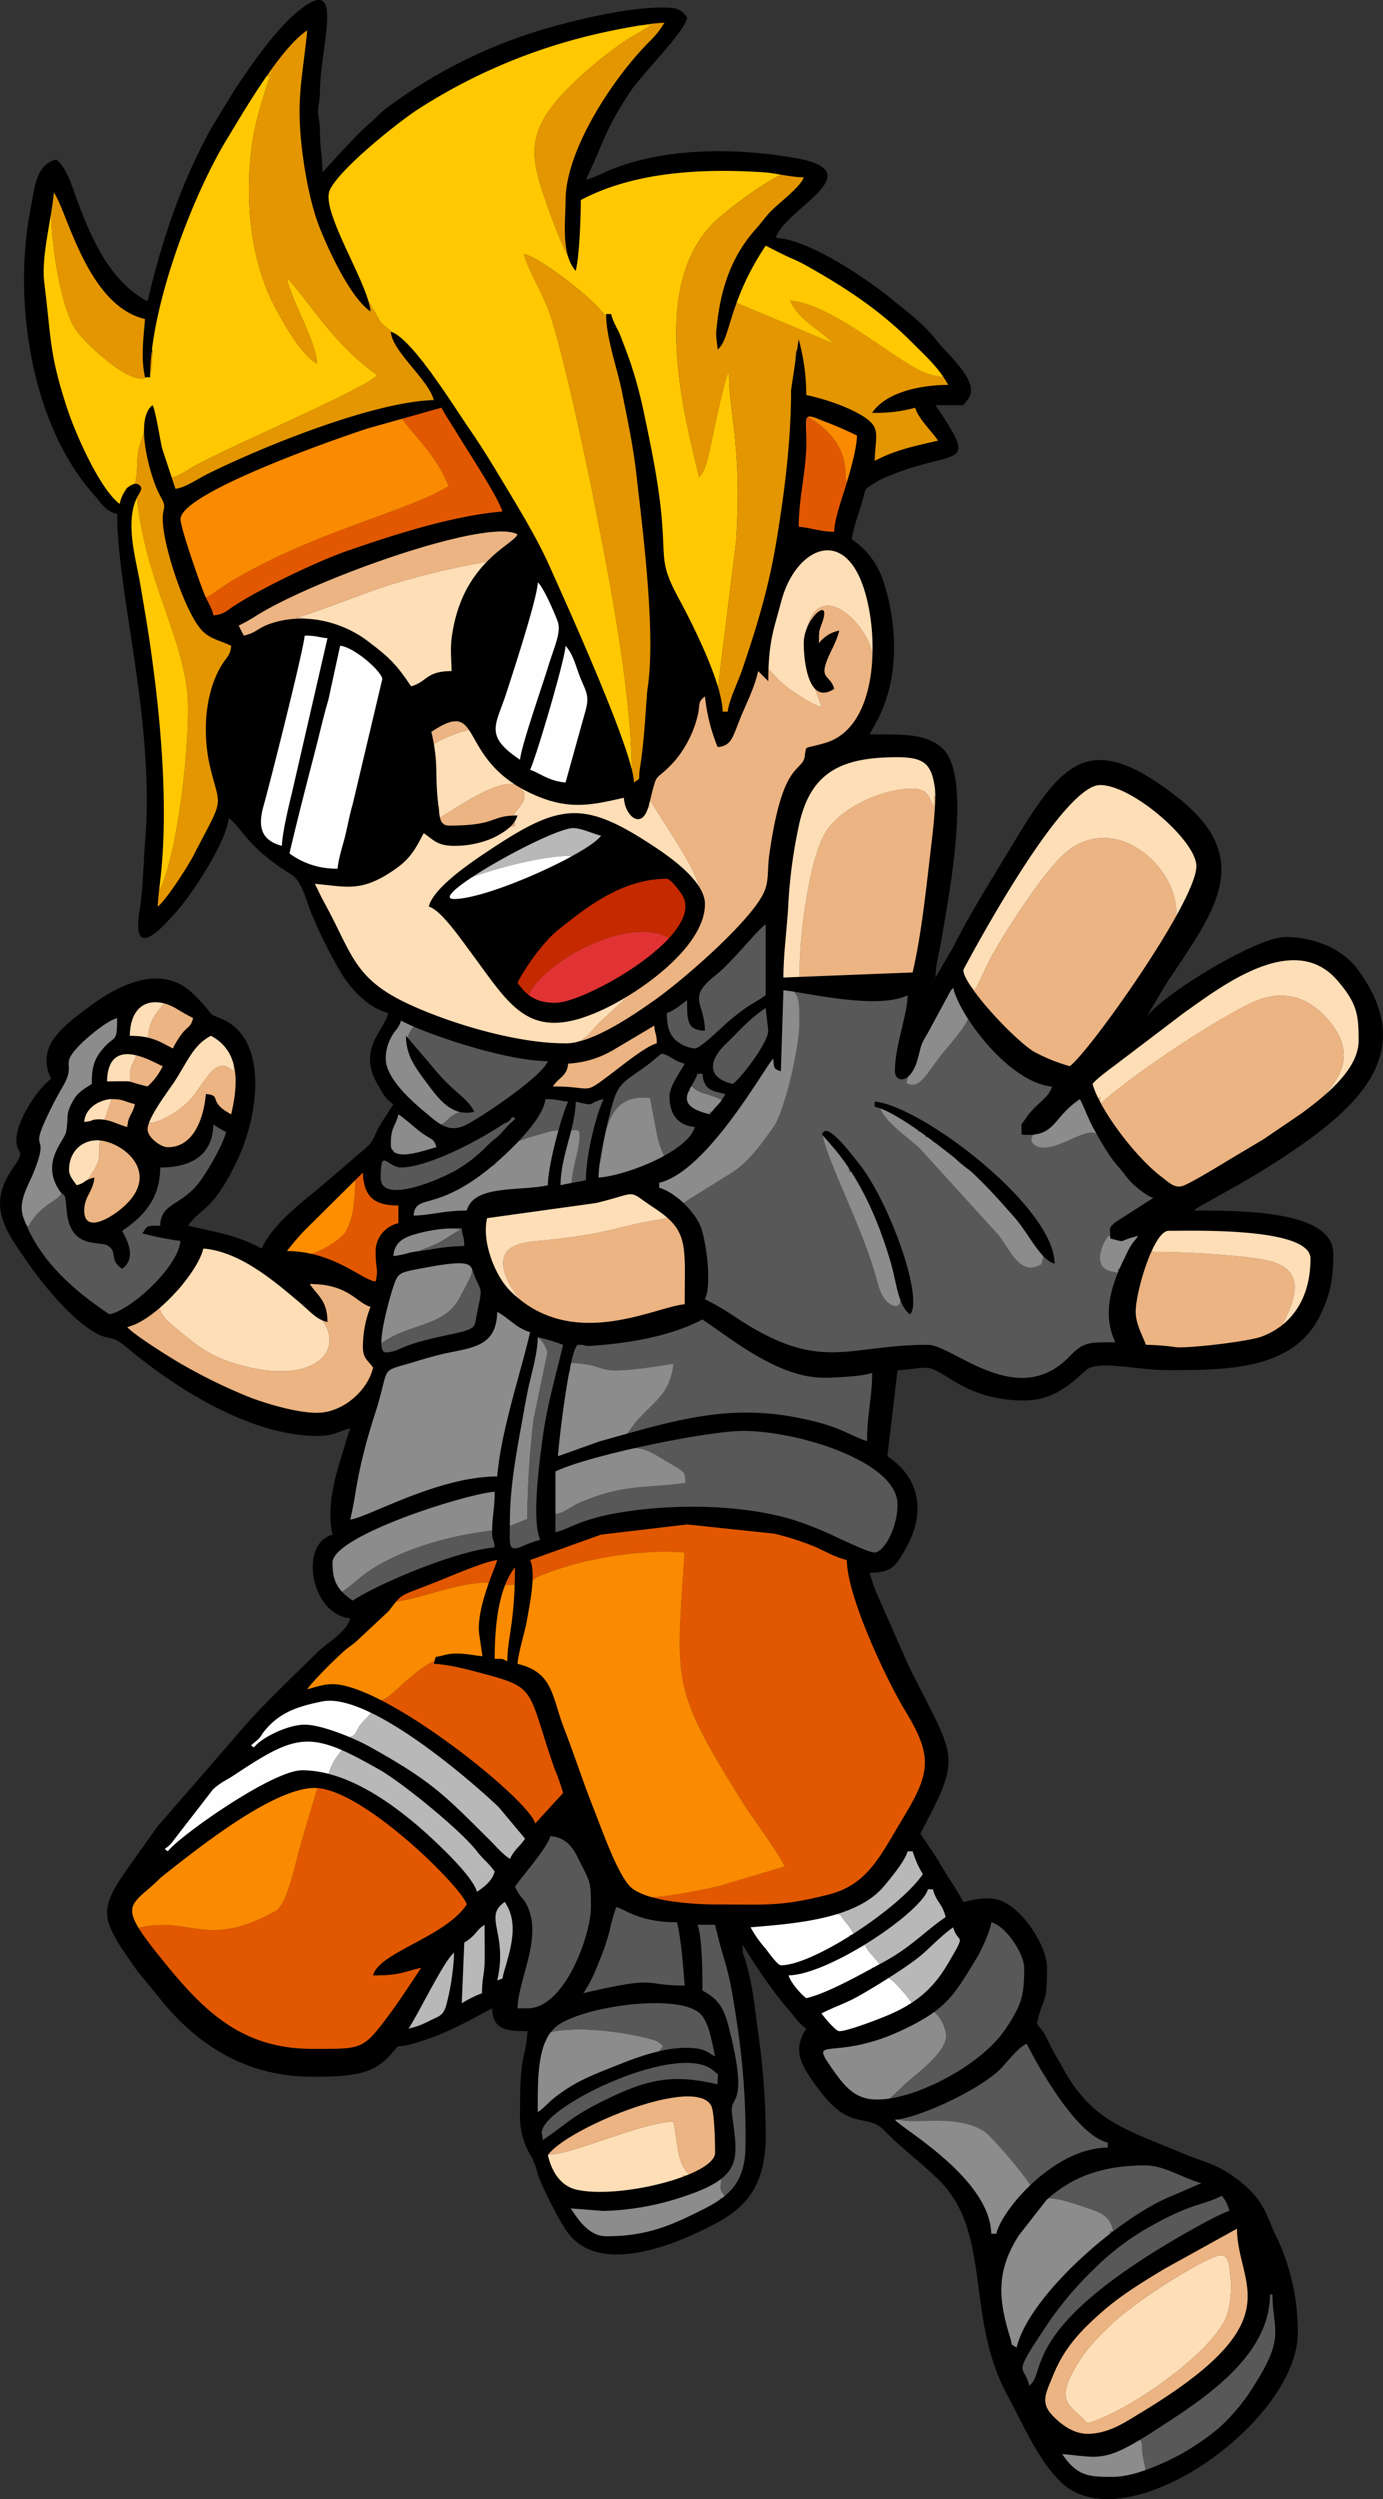 <svg id="Group_134" data-name="Group 134" xmlns="http://www.w3.org/2000/svg" xmlns:xlink="http://www.w3.org/1999/xlink" width="345.465" height="624.482" viewBox="0 0 345.465 624.482"><rect x="0" y="0" width="345.465" height="624.482" fill="#333333" stroke="none"/><defs><clipPath id="clip-path"><rect id="Rectangle_182" data-name="Rectangle 182" width="345.465" height="624.482" fill="none"/></clipPath></defs><g id="Group_133" data-name="Group 133" clip-path="url(#clip-path)"><path id="Path_1813" data-name="Path 1813" d="M160.275,6.311C152.838,3.439,117.05,17.5,109.893,22.383c-4.6,3.139-13.051,8.393-16.87,12.243C80.064,47.694,79.594,45.244,82.7,55.412c.985,3.226,5.607,15.392,7.329,16.724a5.924,5.924,0,0,1,.376.525c.094.144.249.342.358.517,6.954,11.191,1.071,4.02,11.252,13.57.1.092.254.191.35.289,1.651,1.68,1-.27,1.583,2.816l0,0c2.828.951,1.5.082,2.528,2.528l-.63,0c2.656.9,1.489-.176,2.08,2.529l-.181,0c1.994.649,1.246-.1,1.9,1.9l0,.636c1.922.68,1.151-.371,1.848,1.9-.409,2.213-.814-.006,2.584,5.061,1.226,1.828,2.257,3.344,3.627,5.234,4.372,6.033,15.685,26.4,18.952,32.944,1.056,2.114,1.5,3.572,2.522,5.7.615,1.292.906,1.964,1.4,3.03l11.4,27.838c1.456,4,2.859,8.9,4.5,12.59,1.629,1.556,1.028-1.684,1.348,1.573-.017-20.143-5.6-48.7-9.426-68.139-1.927-9.779-8-38.477-11.337-47.567-1.8-4.9-4.9-9.6-6.208-14.117,4.206.956,14.476,9.236,17.872,12.588,1.065,1.051,1.458,1.779,2.357,2.624l2.5,2.4a3.061,3.061,0,0,1,.359.514l-.629.636c1.745,1.376.505-1.6,1.861,2.529-.612,1.96,4,15.019,5.367,21.883.791,3.974,1.324,8.316,2.139,11.784,1.9,8.068,1.976,21.649,2.8,25.679l9.174,18.672c1.378,3.47,2.521,7.513,3.972,10.609,1.469.518.91-.741,1.263,1.24l-.629.636c1.2-.885.134-1.705.187-4.263l4.4-35.538c1.662-24.106-1.98-33-1.74-42.773-1.293,2.143-3.909,15.811-4.97,20.327-.551,2.346-.939,4.5-2.478,6.235-4.751-19.354-12.205-50.106,5.1-64.98,3.133-2.693,11.1-8.8,15.876-10.853-2.114.428-.209.186-1.193-1.061-3.573-.132-10.934-1.308-16.526-.751-8.319.831-14.25.051-24.617,3.913-8.9,3.316-8.055,1.758-9.062,4.861-.706,2.174-.815,11.495.2,14.127L143.188,66.2c-2.12-2.451-6.123-13.664-7.452-17.651-2.709-8.128-3.511-13.419.948-20.266,3.956-6.075,13.55-14.1,19.728-18.239,1.931-1.293,6.15-3.339,7.556-5h-.8c-1,.926.581,1.089-2.889,1.262M111.453,102.1c.99.562.832.159.368,1.245,1.288.238.907-1,1.044.745l.578,1.025-.578-1.025-1.044-.745-.368-1.245-.131-.222Z" fill="#ffc800" fill-rule="evenodd"/><path id="Path_1814" data-name="Path 1814" d="M224.831,323.382c.694,3.931-1.789,3.43-3.49,1.651-1.4-1.462-1.91-3.749-2.474-5.788-3.476-12.586-11.983-28.526-13.331-35.419,1.651.265.266-.293,2.779,2.815l3.367,4.085c.083-.13.319.26.488.376-1.009-1.976-1.238-.452,0-1.895,2.655,5.017,5.078,5.366,9.676,16.9,2.463,6.183,4.942,14.208,5.513,21.067-1.017-1.464-.568-2.345-2.528-3.8m-12.939-32.277c.516,3.268-.217,1.1,1.544,1.9Zm-1.621-3.8c-2.344,2.007.146.325.155.344.273.58,1.053-1.378-.155-.344m47.917-3.8,1.7-1.263c-2.529,0-.965-.38-1.7,1.263l-2.337-1.289c1.352-5.108,8.091-6.445,8.214-12-5.435,0-9.981-3.293-12.824-6.161-5.74-5.788-6.02-7.384-7.552-8.927-1.355-1.365-.113-.3-1.625-1.367-.255,2.213-5.333,7.786-7.132,10.1-3.752,4.829-5.419,8.574-8.512,6.72a16.865,16.865,0,0,1,.706-2.265c-.373.235-3.2,1.349-2.648-2.762.6-4.407,3.513-12.069,3.513-18.123a56.932,56.932,0,0,1-6.76,1.47c-7.242,1.084-18.346-1.7-23.823-2.1,2.676,2.335,2.194,4.651,2.266,8.866.092,5.348-3.517,21.772-6.482,25.97-3.076,4.357-5.975,8.435-10.206,11.28L170.643,300.6c-1.432-1.642-.5-.57-2.141-1.169l1.581,2.136c7.626,10.015,5.381,10.908,5.381,24.345,2.395.558,3.508,1.505,5.439,2.787,1.76,1.169,3.279,2.076,5.124,3.1,20.481,11.413,19.216,5.583,42.6,5.481,7.691-.033,3.371.168,12.57,3.9,4.3,1.744,7.015,3.706,13.357,3.74,6.77.035,8.787-.817,12.492-4.007,5.742-4.944,2.459-4.248,12.841-4.248-.23-2.765-1.916-4.788-1.913-8.86s2.183-6.553,1.283-9.82c1.655.429,1.263.77,1.263-.911-1.55,0-1.263-.446-1.263.911-2.77-.343-4.554-.936-4.5-4.074a10.945,10.945,0,0,1,1.061-3.46c1.188-1.857.5-1.463,2.8-1.692-1.161-1.934,2.644-3.745,4.636-4.8,2.437-1.29,5.28-1.987,6.756-4-1.246-1.7-2.845-2.091-4.589-3.639-8.124-7.214-8.2-11.032-10.988-14.015-.1-.108-.3-.269-.384-.355a4.1,4.1,0,0,0-.393-.345l.535,1.924c-2.381-2.434-9.993,4.219-14.508,3.129-1.838-.444-2.725-1.939-1.5-3.157m-28.927-1.9c1.929.943.475-.6,1.9,1.363-3.432-.517-.764.2-1.9-1.363m29.111,28.48c2.787,1.911,1.736,2.289,3.795,3.8-.54-6.482-9.751-15.091-14.076-19.466a29.419,29.419,0,0,0-4.459-3.769l-14.652-9.682a2.31,2.31,0,0,0,.278.689c-3.5-.721-.663.187-1.9-1.314l0,.411c-6.895-3.115-3.708-3.85-7.558-4.221.628,3.4,7.58,8.144,9.876,10.355l19.584,21.555c3.014,3.607,5.486,10.805,10.923,7.389.47-2.519.613-.842-.09-3.005L259.018,311c-.093-.14-.242-.341-.32-.454a5.4,5.4,0,0,1-.326-.456m-23.419-24.319c-3.255-.669-1.094.172-1.9-1.629.2.119.443.243.6.361Zm-2.531-1.632c-1.684,0-1.263.421-1.263-1.263,1.684,0,1.263-.421,1.263,1.263" fill="#585858" fill-rule="evenodd"/><path id="Path_1815" data-name="Path 1815" d="M131.8,395.967c.139-.13.311-.3.417-.391s.288-.269.417-.374l1.222-.906a16.907,16.907,0,0,1,2.169-.959c10.167-4.006,24.42-6.272,34.967-5.384-2.1,32.718-3.561,33.457,14.635,62.63,2.13,3.414,9.312,13.1,10.348,15.827l-16.878,5.037c-5.252,1.082-12.533,2.644-17.552,2.681,3.473,3.983,26.188,2.77,30.415,2.446,20.022-1.536,24.017-2.306,34.77-22.187,8.508-15.729,6.761-14.986-1.906-31.636-1.239-2.379-2.7-5.181-3.781-7.61-3.412-7.672-8.236-17.558-8.236-25.94-8.508-1.982-11.83-8.861-40.5-8.861-27.46,0-33.264,7.573-41.137,8.228.062,2.774.633,3.772.633,7.4" fill="#e25800" fill-rule="evenodd"/><path id="Path_1816" data-name="Path 1816" d="M131.8,395.967a68.225,68.225,0,0,1-1.3,9.655c-.693,3.051-1.865,5.677-1.865,9.526H128c0-5.8,1.775-9.766,1.046-15.188l.439-3.989c-.179,0-2.727,0-2.745.006-1.586.274-.866.114-1.9,1-1.958,7.246-2.531,8.459-2.531,18.171,7.033,1.64,12.133,1.146,14.959,9.723L147,451.844c.63,1.728,1.174,2.76,1.82,4.508,1.9,5.131,6.669,19.365,12.725,17.776,5.019-.037,12.3-1.6,17.552-2.681l16.878-5.037c-1.036-2.73-8.218-12.413-10.348-15.827-18.2-29.173-16.739-29.912-14.635-62.63-10.547-.888-24.8,1.378-34.967,5.384a16.907,16.907,0,0,0-2.169.959l-1.222.906c-.129.105-.313.284-.417.374s-.278.261-.417.391" fill="#fa8a00" fill-rule="evenodd"/><path id="Path_1817" data-name="Path 1817" d="M67.24,18.335c0,1.088.2.633-1.262.633-4,2.124-15.258,24.975-17.711,30.391-2.324,5.13-12.663,32.059-10.139,38.6-.386,3.168.437,7.08-3.49,6.579-4.307-.549-13.371-8.6-15.908-12.492-3.77-5.777-6.354-23.3-5.916-31.545,0,5.032.254,1.01-1.263,2.647C9.213,69.481,9.746,80.087,13.7,95.926a77.165,77.165,0,0,0,2.981,9.043,57.116,57.116,0,0,0,3.59,8.435c2.19,3.749,6.405,12.758,10.261,13.788.951-1.983,1.1-1.874.636-3.8.649-1.995-.1-1.247,1.9-1.9l0,.63c.107-.182.472-.878.525-1.03.921-2.683.481-5.222,1.005-8.805l2.9-9.148c1.078.949.539,1.491.825,3.566.113.82.421,2.962.7,4.4a35.4,35.4,0,0,0,2.269,7.228c1.55,0,1.262-.445,1.262.913,1.614.285,4.357-1.9,6.232-2.907C59.43,110.6,90.716,97.412,94.262,93.758,82.9,85.691,76.827,74.7,71.63,69.406c1.322,6.265,7.142,15.282,7.573,21.5-3.847-2.162-7.9-9.289-10.42-13.984-6.488-12.1-7.762-28.151-5.689-41.764,1.385-9.094,6.5-21.3,4.146-16.827" fill="#ffc800" fill-rule="evenodd"/><path id="Path_1818" data-name="Path 1818" d="M33.665,481.993l-.377-1.017c0-1.334.368-1.061-.852-1.061,0,1.326-.366,1.049.852,1.061l.377,1.017c1.488,4.014,13.526,17.669,17.487,20.762,1.824,1.424,2.577,2.265,4.512,3.715,8.452,6.337,14.662,6.128,25.5,6.141,11.339.014,11.533-.529,19.623-12.02,1.328-1.887,5.524-8.125,5.69-10.131-4.222.1-7.168,2.438-11.39,2.532,1.241-4.65,15.939-6.866,22.782-17.088-.474-1.78-2.356-3.925-3.632-5.228-6.7-6.846-14.851-16.475-24.957-21.241-3.054-1.44-6.583-3.445-10.118-3.883L75.284,446a2.055,2.055,0,0,0-.446.22l4.622-.01c-1.6,5.406-3.18,10.494-4.761,16.187-.974,3.505-2.967,13.509-5.879,15.134-17.709,9.878-21.623.647-35.155,4.458" fill="#e25800" fill-rule="evenodd"/><path id="Path_1819" data-name="Path 1819" d="M184.321,72.766c-1.875,1.481-1.221.754-2.531,5.7L180.1,83.729a3.335,3.335,0,0,1-.205.428c0-15.755,8.1-25.412,18.816-35.61,2.089-1.99,3.269-1.644,3.967-4.26a25.342,25.342,0,0,0-8.224-1.9c.985,1.247-.921,1.489,1.193,1.061C190.872,45.5,182.9,51.609,179.771,54.3c-17.31,14.874-9.856,45.626-5.1,64.98,1.538-1.734,1.927-3.889,2.478-6.235,1.061-4.516,3.677-18.184,4.97-20.327-.24,9.771,3.4,18.667,1.74,42.773l-4.4,35.538c-.053,2.558,1.008,3.378-.188,4.263a23.176,23.176,0,0,1,.633,4.427c3.079-.256,2.159-.594,3.4-3.557,9.433-22.443,14.95-51.583,14.949-75.552,0-5.239.275-8.99.633-13.29l1.25,5.712c.183,3.182.649,4.117.649,6.945a29.212,29.212,0,0,1,7.2,1.665l6.216,2.644c6.489,3.351,3.183,5.821,3.042,12.146,2.868-.239,5.4-2.284,8.848-3.177,2.984-.774,7-1.317,9.506-2.519-.767-2.87-4.385-6.591-6.329-9.493a38.527,38.527,0,0,0-9.493,1.266c2.96-4.041,13.06-5.063,18.353-5.063-.071-3.189-.035-2.724-2.3-3.8-.756.6.077.624-2.251.23a12.772,12.772,0,0,1-2.962-.938C222.844,89.517,208.063,76.13,197.38,75.1c2.027,4.862,7.15,7.062,10.813,10.744L183.347,75.406Zm-4.43,101.892c-1.621-.493-1.263.9-1.263-1.24,1.469.518.91-.741,1.263,1.24" fill="#e49600" fill-rule="evenodd"/><path id="Path_1820" data-name="Path 1820" d="M157.562,247.438c-3.359,1.412-1.415-.4-1.889,1.895-2.507-1.067-1.21-1.067-1.727.633l1.727-.633,1.412-1.427c.116-.116.315-.315.477-.468M142.7,260.732c4.054-.66,4.988-3.513,7.843-5.952l5.9-5.482c.1-.1.243-.225.34-.323l.658-.725c.075-.085.265-.167.319-.4s.225-.265.317-.412l1.181-1.641c3.649-3.374,3.431-2.427,10.042-8.956,7.7-7.6,5.687-10.142,5.552-13.8a3.633,3.633,0,0,1-.02-.5c-1.676.288-1.263.646-1.263-1.046,1.6,0,1.263-.436,1.263,1.046l.428.883c-1.278-4.85-3.68-8.677-5.848-12.333l-7.238-11.4c0,3.827.336,1.207-1.262,2.176,0-3.025-.4-1.3,1.262-2.176-3.645-8.057,12.028-7.764,12.028-28.2h1.9c.631,2.706,1.535,4.319,2.161,7.333.666,3.209.125,5.02,2.27,6.591,2.437-1.785,8.016-17.086,8.227-19.619l2.531.862c2.2,1.791,3.121,3.57,6.158,5.634,2.037,1.383,5.281,3.719,7.793,4.409L202.68,169.6c.148.116.309.293.412.384,2.844,2.531,1.805,1.964,4.015,2.147-4.287-6.4-.668-7.071.633-12.657-2.247,1.505-1.381,2.278-4.43,2.531a18.847,18.847,0,0,1,.22-4.211c.472-2.332,2.047-2.215.413-3.383l-1.693,2.369c-.091.1-.343.511-.412.394s-.277.274-.424.4c3.4-14.842,17.5.69,16.455,7.463l.1-8.1c1.086.781,1.345-.84,1.207,5.705a36.34,36.34,0,0,1-2.867,14.255c-3.837,8.146-6.449,8.569-12.391,10.434-3.891,1.22-.529.117-1.7,2.756-.638,1.439-3.4,2.171-6.421,10.6-5.5,15.36,2.933,17.967-12.253,33.313-9.379,9.481-14,13.048-25.041,20.526-3.505,2.373-11.763,7.917-15.806,6.205-1.138,1.259,1.555,1.321-2.68,1.357-4.186.035-1.652-.209-2.527-1.357Z" fill="#ecb482" fill-rule="evenodd"/><path id="Path_1821" data-name="Path 1821" d="M108.377,186.049c-1.624,4.2.107,4.723-.1,8.147-.131,2.146-.572.961-.357,3.747.086,1.119.462,1.07.462,3.3,1.325,1.59,1.249-2.368,1.265,3.143,1.855-.649,15.245-10.708,19.619-8,4.448,2.749-.992,6.067-1.054,7.719-.223,6.012.216-1.207.426,2.223l-1.9.556c-1.793-.325-.558-.287-2.164.4-1.59.682-.356.341-2.059,1.115-3.9,1.769-13.981,3.836-15.4-1.461-5.365.447-.412,4.316-11.409,10.741-7.7,4.5-8.833,2.549-18.336,2.549l8.492,16.823c3.719,6.721,4.882,9.061,12.19,13.125,6.4,3.558,32.374,13.289,39.441,10.559H142.7c4.054-.66,4.987-3.512,7.842-5.952l5.9-5.482c.1-.1.243-.225.34-.322l.657-.726c.076-.084.265-.167.319-.4s.225-.265.317-.412h-.511c-.161.154-.36.352-.476.469l-1.412,1.427-1.727.633c-1.219-.075-.1-.23-1.68.252-7.9,2.41-15.515,10.315-27-3.845l-13.723-17.926a26.276,26.276,0,0,1-2.225-2.932c-.438-1.519-.536-.665.174-1.623,1.621-2.182.679-.953,1.418.126,2.829-.952,1.5-.082,2.529-2.528-1.317-.9-1.715,1.02-.627-1.266,1.221-2.021-.318-.168,1.066-1.493.953-.911.192-.185,1.463-.738,2.427-.021,1.946-1.173,6.837-4.222,5.411-3.372,17.468-11.29,23.784-9.644,4.615,1.2,11.529,5.15,15.382,7.434,8.338,4.942,9.519,8.5,12.221,9.932,1.6,0,1.262-.436,1.262,1.046l.428.882c-1.277-4.849-3.679-8.676-5.847-12.333l-7.239-11.4c0,3.827.336,1.207-1.262,2.177l-1.739,2.051a12.281,12.281,0,0,1-2.691-5.845c-2.341.194-10.983,4.352-20.055.435-2.008-.867-3.828-1.977-5.892-2.113-3-.386-1.564.186-2.529-2.12-1.214-2.288-3.445-3.476-5.337-5.425-1.772-1.823-3.229-5.393-4.792-6.6-1.355-.054-8.956,2.8-9.5,3.8" fill="#fedeb6" fill-rule="evenodd"/><path id="Path_1822" data-name="Path 1822" d="M241.282,245.542l2.283,4.065c1.1,1.63,1.694,2.136,2.774,3.532A67.535,67.535,0,0,0,252.2,259.3c4.728,4.773,14.19,8.766,15.665,8.385,1.554-1.042,2.316-2.482,3.637-3.958A54.016,54.016,0,0,0,275,259c2.545-3.435,4.6-5.711,7.04-9.415,6.337-9.6,7.5-10.034,12.746-19.969.074-.14.185-.359.293-.531-1.439.572-1.146-.295-1.36.63,1.878-12.29-16.014-28.854-29.043-15.218-5.359,5.609-12.965,17.25-17.111,24.672-.894,1.6-3.46,7.591-4.187,8.27-.137-.16-.521-.68-.628-.782Z" fill="#ecb482" fill-rule="evenodd"/><path id="Path_1823" data-name="Path 1823" d="M107.928,94.916c-.591-2.7.576-1.627-2.079-2.529-.823-.02-.488,1.02-1.02-.313-.721-1.806-1.353.84.383-1.585a3.4,3.4,0,0,0,.082.573l1.184,1.322c-1.024-2.446.3-1.577-2.528-2.528-.844.839-.843.841,0,0-.585-3.086.067-1.137-1.584-2.817-.1-.1-.251-.2-.35-.289-10.181-9.549-4.3-2.379-11.252-13.569-.108-.175-.264-.373-.358-.518a5.54,5.54,0,0,0-.376-.525c.937,2.251.39,2.1,0,2.529l-5.373-9.816c-.781-1.567-1.02-2.348-1.8-3.9-7.435-14.811-6.937-30-6.1-45.758.17-3.2,1.18-6.446,1.248-9.511-3.433.285-9.651,9.1-10.09,10.083-.079.177-.283.715-.342.907l-.33,1.664c-1.614-.8-1.262-1.133-1.262.633,1.458,0,1.262.455,1.262-.633,2.356-4.469-2.761,7.733-4.146,16.827-2.073,13.613-.8,29.662,5.689,41.764C71.3,81.621,75.356,88.748,79.2,90.91c-.431-6.222-6.251-15.239-7.573-21.5,5.2,5.3,11.273,16.285,22.632,24.352C90.716,97.412,59.43,110.6,48.79,116.341c-1.875,1.012-4.618,3.192-6.232,2.907,0-1.358.288-.913-1.262-.913,0,1.706-.4,1.373,1.262.913-1.076,2.583.549,2.08,1.269,4.78l14.1-7.423c16.183-6.695,28.117-11.319,45.233-14.944,5.438-1.152,4.094-.066,4.592.451,3.1-.122.882.179,1.72-.868a12.852,12.852,0,0,0-.048-1.793c-.445-1.658-1.893-2.63-3.57-5.8Zm1.715,1.9a5.374,5.374,0,0,1-.574-.371l-.951-.951c-.108-.332-.25-.38-.371-.573,1.995.648,1.247-.1,1.9,1.9m1.85,2.532-1.848-1.9c1.923.68,1.151-.371,1.848,1.9m-9.442-10.759c.068-.068.266.015.267.111,0,.04.114.045.11.044-.022-.009-1.543,1.011-.377-.155" fill="#e49600" fill-rule="evenodd"/><path id="Path_1824" data-name="Path 1824" d="M273.559,274.022l.705,1.8c1.47,3.63,5.437,9.276,7.878,12.394a36.4,36.4,0,0,0,12.3,9.848c1.293.146,29.086-16.363,31.8-19.619h-.159l3.162-2.69-2.267,1.683c4.818-4.6,12.677-11.52,6.253-20.7-4.211-6.017-11.144-10.8-20.943-6.009-10.669,5.219-29.431,17.943-37.5,25.074.065-3.636.212-.324-1.241-1.785" fill="#ecb482" fill-rule="evenodd"/><path id="Path_1825" data-name="Path 1825" d="M133.062,334.774c0-1.618,1-.1.376,0-.007,0-.376,1.767-.376,0m-5.7,40.5-.088,6.108,4.426-1.819a229.5,229.5,0,0,1,1.587-24.926l3.473-16.657a6.908,6.908,0,0,0-2.434-3.846c-1.911-3.532-.183-.642-5.163-4.327-1.765-1.306-3.164-3.061-5.6-3.264-2.419,5.041.749,7.6-8.167,9.553a143.475,143.475,0,0,0-13.9,3.821c-6.913,2.279-4.475-2.026-9.929,16.652-1.747,5.982-5.019,16.025-4.786,21.955.2,5.027.992,1.847,10.114-1.438,6.584-2.371,20.153-7.508,28.566-7.508,0-4.5,5.316-30.919,7.595-33.542-.6,7.173-8.013,33.247-5.7,39.238" fill="#8c8c8c" fill-rule="evenodd"/><path id="Path_1826" data-name="Path 1826" d="M50.155,148.845c1.619.9-.494.978,2.1.114l4.908-3.335c2.409-1.54,4.684-2.717,7.293-4.081,18.413-9.629,38.1-14.236,47.632-20.048-3.675-9.194-10.937-14.645-11.963-17.719-3.983.339-6.791,1.862-10.354,2.9-7.618,2.229-43.272,15.073-45.538,21.561-1.079,3.09,4.65,17.617,5.927,20.6" fill="#fa8a00" fill-rule="evenodd"/><path id="Path_1827" data-name="Path 1827" d="M157.743,361.912c3.262-.288,5.461,1.328,8.006,2.827,5.957,3.509,5.227,2.888,5.454,5.8-10.075,1.445-15.467.162-26.5,4.993-3.114,1.364-4.41,3.284-7.215,2.581,0,3.318.426,3.537.633,6.022l8.856-3.168c3.268-1.219,6.392-1.495,10.4-2.262,4.071-.779,7.2-.631,11.393-1.264,5.8-.877,21.636,1.21,27.594,2.883,1.852.52,2.618.99,4.65,1.678,3.815,1.293,5.451,2.183,9,3.66,3.179,1.323,5.12,3.447,9.121,3.536,5.479-3.669,8.587-12.395,3.821-19.01-6.391-8.87-28.969-15.336-41.432-13.537-2.309.333-4.137.168-6.328.633l-11.6,2.323c-3.726.7-4.35.388-5.852,2.3" fill="#585858" fill-rule="evenodd"/><path id="Path_1828" data-name="Path 1828" d="M199.812,244.906c11.257,0,10.217,2,23.474-.276,5.989-1.031,5.608.648,6.385-3.741,2.019-11.4,4.65-30.474,4.65-42.105-1,1.439-1.007-2.157-1.09,2.97-1.3-3.157-1.646-4.921-6.318-4.682-6.634.339-17.038,4.58-20.919,11.269-3.932,6.776-6.736,27.529-6.182,36.565" fill="#ecb482" fill-rule="evenodd"/><path id="Path_1829" data-name="Path 1829" d="M156.478,191.748a2.619,2.619,0,0,1,.192.653l.984,3.3c.772,2.213.423,1.862,1.988,3.008,2.308-4.809,2.5-23.347,3.338-29.571,1.528-11.392-2.64-49.556-4.417-60.483l-4.3-20.383c-.246-.826-1.5-3.563-1.274-4.963.325-2.057-1.078-.334.954-1.681a3.067,3.067,0,0,0-.359-.513l-2.5-2.4c-.9-.845-1.292-1.572-2.357-2.624-3.4-3.352-13.666-11.632-17.873-12.588,1.3,4.514,4.408,9.214,6.209,14.117,3.338,9.09,9.41,37.788,11.337,47.568,3.83,19.439,9.408,48,9.426,68.138-.321-3.257.28-.017-1.348-1.572m-1.3-106.958c-1.963-1.479-.061.282-1.268-1.258a1.3,1.3,0,0,1-.31-.609,2.48,2.48,0,0,0-.283-.662c1.746,1.376.5-1.6,1.861,2.529" fill="#e49600" fill-rule="evenodd"/><path id="Path_1830" data-name="Path 1830" d="M71.04,211.365c0-1.619,1-.1.377,0-.008,0-.377,1.766-.377,0m12.025-52.529a44.2,44.2,0,0,0-7.594-1.266L65.194,200.455c-1.422,6.879-3.908,5.068,1.858,10.467,2.429,2.274,1.464.433,4.848,3.38,2.417,2.1,8.083,4.024,12.431,4.024,1.365,0,2.578-8.343,3.53-11.659l7.493-31.111c.546-2.482,1.115-4.364,1.634-6.594-2.077-3.1-8-8.473-12.657-8.86-.322,3.861-1.862,8.641-2.9,12.287-.64,2.245-.888,4.291-1.444,6.15L75.1,197.071c-.531,2.455-.937,4.367-1.356,6.238-.76,3.39-1.438,3.206-1.438,6.79h-.633a24.074,24.074,0,0,1,1.049-6.546l7.443-31.795c.836-4.29,2.843-10.374,2.9-12.922" fill="#fefefe" fill-rule="evenodd"/><path id="Path_1831" data-name="Path 1831" d="M141.289,343c1.207-1.449.89,2.148,1.266-2.431,11.6.542,3.336,3.844,25.678.221-.913,7.642-4.774,9.3-9.182,14.275-1.139,1.285-2.332,3.575-3.452,3.908-2,0-1.649-.586-1.649,1.118,1.654,0,1.124.4,1.649-1.118,1.808.581,10.532-2.253,14.439-3.043,13.5-2.729,25.584-3.407,38.46,2.136,1.038.447,1.018.38,1.847.685,2.579.95,4.176,2.38,6.888,2.605,0-6.064,1.9-14.3,1.9-18.986-15.86,0-16.505,3.584-34.781-7.621-3.53-2.165-6.693-5.257-8.255-6.3-3.245.756-4.27,1.721-7.338,2.788a75.177,75.177,0,0,1-26.2,4.174,11.177,11.177,0,0,1-.336,3.389l-.8,3.486c-.043.218-.1.475-.126.716" fill="#585858" fill-rule="evenodd"/><path id="Path_1832" data-name="Path 1832" d="M126.733,322.752c.11.169.255.226.317.514a1.013,1.013,0,0,0,.316.49l2,1.97c6.644,4.867,8.892,5.9,18.9,5.9,7.738,0,19.046-3.072,24.036-5.713-2.555-10.966,4.638-15.836-8.225-24.682.89,1.745,2.368,1.865,3.362,2.25-1.054,1.044-.643.931-3.6,1.4-9.615,1.534-10.549,3.112-26.192,4.865-5.4.606-11.606.516-11.949,5.491-.219,3.192,2.237,7.025,3.886,9.134,1.11,1.417.211.269,1.49,1.542Z" fill="#ecb482" fill-rule="evenodd"/><path id="Path_1833" data-name="Path 1833" d="M94.457,425.147l4.943,3.412c8.866,5.3,31.666,20.882,33.662,28.359,2.62-.218,1.417.083,5.511-4.614,4.429-5.08,2.935-5.683-.357-14.463l-5.337-14.915c-2.232-3.948-13.65-6.347-18.2-7.084-2.763-.448-2.481-.249-3.769-1.864-3.817,1.3-6.156,3.364-8.91,5.575-2.322,1.865-4.873,5.1-7.544,5.594" fill="#e25800" fill-rule="evenodd"/><path id="Path_1834" data-name="Path 1834" d="M32.435,479.914c1.22,0,.852-.273.852,1.062l.377,1.016c13.532-3.811,17.446,5.421,35.156-4.458,2.912-1.624,4.9-11.628,5.878-15.133,1.581-5.694,3.166-10.782,4.761-16.187l-4.622.009a15.306,15.306,0,0,0-6.942,2.486c-13.28,7.855-17.341,11.028-28.768,19.963-2.318,1.812-9.644,7.434-6.692,11.242" fill="#fa8a00" fill-rule="evenodd"/><path id="Path_1835" data-name="Path 1835" d="M319.376,332.875c3.579-6.756,8.407-15.906-3.649-18.089-6.914-1.252-20.424-2.015-27.612-1.951-.687-.82-1.9,1.344,0-1.478-1.683,1.059-1.1-.385-3.25,5.608-.694,1.938-1.266,4.651-1.91,6.958-.978,3.505-.384,6.607,1.207,10.376.873,2.068.823.75,1.425,3.006,5.841,0,13.312.41,18.955-.031,4.542-.355,12.29-1.849,14.838-4.4" fill="#ecb482" fill-rule="evenodd"/><path id="Path_1836" data-name="Path 1836" d="M33.071,122.129c1.115,1.988,1.331.361,0,1.9,1.177-.553,1.541.231,1.038-.63,1.917,20.749,10.607,33.524,12.611,48.955,1.321,10.174-2.606,45.659-7.953,51.722a11.865,11.865,0,0,0-.633,4.38c3.4-.283,1.727-.5,5.788-5.6a58.869,58.869,0,0,0,4.608-7.418c11.354-19.15,6.131-17.107,4.767-24.925-3.423-19.627,5.317-24.268,5.722-29.138-3.872-4.082-5.64.307-10.732-9.52-1.007-1.944-1.817-5.011-2.75-7.375-1.019-2.579-1.549-5.2-2.344-7.782-4.81-15.616,2.353-3.731-2.961-14.756-2.79-5.788-2.731-10.5-2.731-18.788l-2.9,9.149c-.524,3.582-.085,6.121-1.006,8.8-.052.152-.417.848-.524,1.03m-1.9,1.266c.649-1.994-.1-1.247,1.9-1.895Z" fill="#e49600" fill-rule="evenodd"/><path id="Path_1837" data-name="Path 1837" d="M14.267,295.536c3.881,4.518-3.015,3.31-7.183,10.9l-1.862-1.408.7,1.8c.066.161.139.346.21.516l6.445,9.946c.089.1.215.234.3.328s.223.226.315.318l11.817,10.367c2.564,2.078,4.6.953,7.154-.761,6.544-4.386,6.871-5.1,10.94-10.581,1.572-2.12,3.174-4.016,3.252-7.506-1.937-.929-5.249-1.266-8.227-1.266,2.173-2.967.554,1.6,3.664-3.93.069-.123.151-.29.226-.407a16.694,16.694,0,0,1,1.532-1.632c4.664-3.771,7.51-5.335,10.83-11.953,1.109-2.21,3.151-6.067,3.367-8.658-3.507-.292-2.349-1.174-5.064-1.9a11.956,11.956,0,0,1-3.607,8.417c-2.89,2.647-5.135,2.342-10.316,2.342,0,12.484-6.191,12.581-9.493,17.087,1.16,4.344,2.807,1.611,1.266,8.228a3.489,3.489,0,0,1-.658-1.241c-1.909-4.758.237-.991-2.506-5.088-1.7.038-6.712,2.016-9.06-4.248a5.9,5.9,0,0,1-.543-2.61c-.257-2.607.82-4.325-3.5-7.065" fill="#585858" fill-rule="evenodd"/><path id="Path_1838" data-name="Path 1838" d="M46.355,318.952c-.724,1.731-.546,2.276-2.191,3.488-2.219,1.634-8.152,3.1-.457,9.292,4.186,3.369,7.537,6.505,13.575,8.55,20.956,7.1,30.386-3.063,21.989-11.837-3.255-6.137-21.114-17.542-29.116-17.72-1.358,5.833-3.724,5.176-3.8,8.227" fill="#fedeb6" fill-rule="evenodd"/><path id="Path_1839" data-name="Path 1839" d="M271.646,605.517c9.4-2.443,32.158-17.917,35.012-27.509a25.665,25.665,0,0,0,.624-9.758c-.4-4.272-.986-5.646-4.726-3.955-7.346,3.322-20.455,12.088-25.148,16.718-3.49,3.443-6.483,6.234-9.35,11.549-4.278,7.929-.493,8.594,3.588,12.955" fill="#fedeb6" fill-rule="evenodd"/><path id="Path_1840" data-name="Path 1840" d="M79.271,328.445c8.4,8.774-1.033,18.935-21.988,11.837-6.038-2.045-9.389-5.181-13.576-8.55-7.695-6.193-1.762-7.658.457-9.292,1.645-1.212,1.467-1.757,2.191-3.488-.157.112-.375.1-.447.368l-2.041,2.229c-.088.1-.208.237-.3.333l-.639.615c-4.794,4.58-6.07,5.767-12.393,9.112,2.223,3.321,10.23,7.668,13.922,10.128,10.406,6.934,35.54,18.342,45.181,7.839,2.251-2.453,3.973-4.22,4.817-7.841-1.7-2.541-2.7-2.3-2.592-6.95.092-4,1.326-4.871,1.326-8.871-6.046-4.049-8.753-6.329-17.088-6.329.13,1.554,3.724,7.319,5.063,8.86-.736.452.715.671-1.895,0" fill="#ecb482" fill-rule="evenodd"/><path id="Path_1841" data-name="Path 1841" d="M107.747,102.112c-2.04-.255-6.12.961-7.627,1.664,1.026,3.074,8.288,8.525,11.964,17.719-9.534,5.811-29.219,10.418-47.633,20.048-2.608,1.364-4.883,2.54-7.292,4.08l-4.908,3.336c-2.59.864-.476.783-2.1-.114a19.956,19.956,0,0,0,3.164,6.193c3.128-.26,11.261-6.286,16.028-8.654A206.262,206.262,0,0,1,121.3,129.353c7.638-1.352,8.618,2.919-4.176-18.5-1.356-2.27-2.475-3.617-3.68-5.739l-.578-1.026-1.044-.745-.368-1.245-.131-.222-1.856-.633c-.837,1.047,1.38.746-1.719.868" fill="#e25800" fill-rule="evenodd"/><path id="Path_1842" data-name="Path 1842" d="M241.282,245.542l1.465,1.117c.107.1.491.622.628.782.727-.679,3.293-6.67,4.187-8.27,4.146-7.422,11.752-19.063,17.111-24.672,13.029-13.636,30.921,2.928,29.043,15.218.214-.925-.079-.058,1.36-.63,2.053-1.588,4.8-9.385,4.444-13.909-.35-4.431-4.6-8.537-7.794-11.222a58.887,58.887,0,0,0-11.305-7.683c-11.717-5.75-18.387,10.084-25.3,19.431l-7.308,11.679c-1.315,2.218-2.238,3.718-3.562,5.931-2.934,4.9-7.1,10.037-2.964,12.228" fill="#fedeb6" fill-rule="evenodd"/><path id="Path_1843" data-name="Path 1843" d="M223.22,529.065c3.254,2.573,14.815-1.42,22.723,3.573,1.541.973,11.456,12.44,11.794,14.244l-.536.657-.608.573-1.384.575-.621.633-.572,1.263c1.707,0,1.348.323.572-1.263,1.677.845,1.456,1.041.621-.633,1.641.32,1.116,1.539,1.384-.575l.608-.573.536-.657c6.35-4.882,11.783-9.59,20.885-9.59v-1.9c-2.857-.763-5.2-2.952-7.123-4.9-1.2-1.216-1.988-1.926-3.179-3.149-1.761-1.808-1.3-1.644-2.642-3.687l-7.288-11.7c-1.063-2.073-.748-2.493-3.184-3.144-1.647,6.167-13.575,12.977-19.689,15.752-4.745,2.154-11.053,3.689-12.3,4.5" fill="#585858" fill-rule="evenodd"/><path id="Path_1844" data-name="Path 1844" d="M97.174,400.474l-.131.3-.569,1.181-.615.633-.614.641c0,.909.225.679-.688.679l-.624.615-.633.614-.742.579c-2.234,1.349-16.9,14.592-17.72,17.656,4.068-.091,4.926-1.848,10.692-1.208,3.971.44,5.6,2.525,8.927,2.979,2.67-.5,5.221-3.729,7.544-5.594,2.753-2.211,5.092-4.27,8.91-5.575,2.7.89,4.621.423,7.577.7,4.088.388,3.343.537,2.773-3.443-.9-6.282,1.064-9.571.978-14.443-.242-1.314.091-.724-.569-1.42-9.455.5-16.21,4.214-24.5,5.1" fill="#fa8a00" fill-rule="evenodd"/><path id="Path_1845" data-name="Path 1845" d="M273.559,274.021c1.454,1.461,1.306-1.85,1.242,1.785,8.062-7.131,26.825-19.855,37.493-25.074,9.8-4.793,16.733-.007,20.944,6.009,6.425,9.18-1.436,16.1-6.254,20.7l2.267-1.683c1.836-.264,1.83-.455,4.06-2.742l.31-.324c7.285-7.7,9.811-13.947,4.207-24.339a20.471,20.471,0,0,0-6.683-7.239c-13.912-8.833-34.692,10.625-46.455,18.721l-8.108,6.447c-1.919,1.677-3.625,2.636-4.922,4.572.409,1.753.464,2.407,1.9,3.167m52.69,4.427h0Z" fill="#fedeb6" fill-rule="evenodd"/><path id="Path_1846" data-name="Path 1846" d="M271.646,605.518c-4.082-4.361-7.866-5.026-3.589-12.955,2.867-5.315,5.86-8.106,9.351-11.55,4.694-4.63,17.8-13.4,25.148-16.717,3.74-1.692,4.324-.317,4.725,3.955a25.665,25.665,0,0,1-.623,9.758c-2.853,9.591-25.616,25.065-35.012,27.509m-11.378-5.571c0,5.771,6.339,8.86,13.291,8.86,4.424,0,9.2-3.09,12.148-4.939L306.2,588.282c.716-.681.555-.5,1.292-1.239a11.67,11.67,0,0,0,2.046-2.384c5.324-7.823,1.979-20.313.1-28.38-3.518.078-12.383,5.587-15.388,7.4-11.071,6.657-10.268,5.614-20.78,14.028a31.882,31.882,0,0,0-5.883,6.142c-2.943,3.923-7.314,10.832-7.314,16.1" fill="#ecb482" fill-rule="evenodd"/><path id="Path_1847" data-name="Path 1847" d="M78.093,155.672c4.9.434,11.287,4.035,14.476,6.318,5.18,3.707,8.292,9.434,10.115,10.77,4.725-1.262,2.821-3.8,10.759-3.8,0-9.762,1.053-18.171,6.879-25.384,1.559-1.93,1.381-.675,1.981-3.327a197.48,197.48,0,0,0-25.7,6.153c-4.538,1.394-20.856,7.857-22.953,8a9.172,9.172,0,0,1,2.434.137l1.539.772c.1-.147.33.215.468.354" fill="#fedeb6" fill-rule="evenodd"/><path id="Path_1848" data-name="Path 1848" d="M172.248,271.414c-1.636.1-1.214-.331-1.214,1.335,1.668,0,1.214.4,1.214-1.335.886-.521-.1-.264.949.428a7.291,7.291,0,0,0,2.465,1.339,45.276,45.276,0,0,1,5.232,1.9l-.415,1.033-1.214.442-.633.633-.633.632c-1.088,0-.633-.2-.633,1.263,1.766,0,1.438.352.633-1.263l.633-.632c1.683.839,1.472,1.05.633-.633,1.559.3,1.326,1.466,1.214-.442.976-.278.75.021.415-1.033.147-.059.353-.357.407-.243l2.175-2.3c2.925-3.361,9.4-10.757,9.734-14.987.177-2.242-1.333-7.379-1.3-13.266.028-5.064.008-10.132.008-15.2-1.953.522-5.747,5.431-9.019,8.7-3.042,3.043-5.518,6.366-9.334,8.385,0,9.882.743,5.8,1.9,10.76-3.377-.9-2.531-4.046-2.531-8.228-2.119.177-2.561.747-3.912,1.784-1.385,1.062-2.295,1.717-3.683,2.646,0,8.463,7.187,10.8,9.493,10.126,2.489-1.666,4.4-4.358,6.957-6.334,1.589-1.228,6.632-5,7.6-6.323,1.216.868.931-.007-3.323,4.271-7.106,7.149-10.19,7.813-8.269,13.634,1.29,3.911,1.055,1.127,4.631,3.612-4.854,0-6.329-1.475-6.329-6.329l-2.8,2.3c-1.438,1.929-1.493,1.286-1.048,3.324" fill="#585858" fill-rule="evenodd"/><path id="Path_1849" data-name="Path 1849" d="M127.366,472.107c0,3.666,7.756,1.794,2.748,20.468-.8,2.99-2.115,7.265-2.115,10.542,7.407,0,12.006-2.526,15.366-9.316,6.123-12.373,7.672-18.685,1.948-30.149-1.979-3.964-3.249-5.036-7.821-6.1Z" fill="#585858" fill-rule="evenodd"/><path id="Path_1850" data-name="Path 1850" d="M233.055,502.481a9.245,9.245,0,0,1,3.284,6.309c-.184,4.083-6.86,8.988-9.275,11.1-1.815,1.588-3.819,3.694-5.219,4.784h-5.877c1.108,1.625-1.784,1.022,2.54,1.362,3.811.3,2.615-.61,3.337-1.362,5.93,2.342,36.983-11.979,35.265-32.291-.439-5.18-5.383-12.849-9.5-13.947-2.661,5.546-5.531,14.009-9.949,18.529-2.68,2.742-3.375,2.491-4.607,5.516" fill="#585858" fill-rule="evenodd"/><path id="Path_1851" data-name="Path 1851" d="M199.812,244.906c-.554-9.036,2.25-29.789,6.182-36.565,3.881-6.689,14.285-10.93,20.919-11.269,4.672-.239,5.022,1.525,6.318,4.682.083-5.127.089-1.531,1.09-2.97,0-10.414-3.178-11.278-15.2-10.227-7.132.622-14.29,2.515-17.926,9.3-2.654,4.948-4.267,15.52-4.794,22.419-.354,4.614-.969,8.09-1.282,12.009-.178,2.235.091,4.692-.029,6.932-.153,2.865-.636,2.993-.636,6.326,2.458-.205,2.212-.633,5.362-.633" fill="#fedeb6" fill-rule="evenodd"/><path id="Path_1852" data-name="Path 1852" d="M184.321,72.765l-.974,2.641,24.846,10.435c-3.663-3.682-8.786-5.882-10.813-10.744,10.683,1.032,25.464,14.419,33.221,17.844a12.724,12.724,0,0,0,2.962.938c2.328.394,1.495.369,2.251-.229C234.526,85,196.4,59.415,191.286,60.741c-1.99,1.332-2.91,3.106-4.311,5.182a20.556,20.556,0,0,0-1.949,3.151Z" fill="#ffc800" fill-rule="evenodd"/><path id="Path_1853" data-name="Path 1853" d="M259.929,549.587l-.657.657.045.609-.524,1.383-.608.645c0,1.022.2.633-1.081.633-3.4,3-7.683,11.515-8.177,15.489-.429,3.45.6,8.082,1.208,10.7.7,3.01,1,7.261,3.172,8.853,1.3-.95,6.885-12.656,13.752-19.789,1.278-1.329,2.191-2.162,3.493-3.469l6.806-6.487c0-1.495-.453-1.262.755-1.262-.866-3.675-2.7-4.588-6.819-5.917-3.468-1.118-8.4-3.028-11.365-2.044" fill="#8c8c8c" fill-rule="evenodd"/><path id="Path_1854" data-name="Path 1854" d="M33.068,124.025c-2.569,5.776.512,18.762,1.361,23.957,4.489,27.438,4.933,33.876,4.968,62.75.006,5.393-.633,8.519-.633,13.34,5.347-6.063,9.274-41.548,7.953-51.721-2-15.432-10.694-28.206-12.611-48.956.5.861.139.077-1.038.63" fill="#ffc800" fill-rule="evenodd"/><path id="Path_1855" data-name="Path 1855" d="M78.093,155.672c-.138-.139-.37-.5-.468-.354l-1.539-.772a9.172,9.172,0,0,0-2.434-.137c2.1-.148,18.415-6.611,22.953-8a197.48,197.48,0,0,1,25.7-6.153c2.9-1.252,4.082-3.865,8.228-4.831-.459-5.5-3.392-3.835-7.715-3.289-13.447,1.7-26.193,6.237-38.58,10.788l-17,7.681c-2.426,1.261-5.635,3.837-8.219,4.439,0,3.515.541,3.669,1.9,5.7,6.6-3.491,6.843-5.063,17.178-5.063" fill="#ecb482" fill-rule="evenodd"/><path id="Path_1856" data-name="Path 1856" d="M191.286,166.659c2.2,1.791,3.12,3.572,6.157,5.634,2.038,1.384,5.281,3.719,7.793,4.41l-2.555-7.109c.42-1.728.246-.607-.084-2.427a9.312,9.312,0,0,1-.523-2.646c-.262-3.13.494-3.965-.659-6.951,3.4-14.843,17.5.689,16.455,7.462l.1-8.1c1.46-4.488-1.645-12.417-3.361-15.1-6.837-10.667-17.529-4.082-20.33,7.96-1.864,8.012-2.992,5.4-2.992,16.857" fill="#fedeb6" fill-rule="evenodd"/><path id="Path_1857" data-name="Path 1857" d="M163.164,5.048c-4.744,0-1.76-.218-2.889,1.263,3.47-.173,1.889-.336,2.889-1.263M144.45,64.538,143.188,66.2c-2.12-2.451-6.123-13.664-7.452-17.652-2.709-8.127-3.511-13.418.948-20.265,3.956-6.075,13.55-14.1,19.728-18.239,1.931-1.294,6.15-3.34,7.556-5h3.9c-.733,2.744-3.327,4.269-5.231,6.162-7.728,7.683-17.661,24.235-19.834,35.255a28.843,28.843,0,0,0-.537,8.813c.7,5.305-.851,7.25,2.182,9.26" fill="#e49600" fill-rule="evenodd"/><path id="Path_1858" data-name="Path 1858" d="M168.5,299.433c1.642.6.709-.473,2.141,1.169l12.343-7.681c4.231-2.845,7.13-6.923,10.206-11.28,2.965-4.2,6.574-20.623,6.482-25.971-.072-4.214.41-6.53-2.266-8.865-1.545-.912-.494-.578-2.958-.634,0,3.587-.009,7.175,0,10.761,0,1.391.6,6.672-.417,6.975a2.973,2.973,0,0,1-.651-.108c-.947-.206.885-.283-1.464-.54-5.6,10.576-6.439,10.7-12.384,18.627-3.523,4.7-11.156,12.2-17.36,13.65a7.842,7.842,0,0,0,2.625,2.456Z" fill="#8c8c8c" fill-rule="evenodd"/><path id="Path_1859" data-name="Path 1859" d="M148.883,291.735c1.094-1.095,1-.951,1.486-3.667.2-1.1.337-2.1.542-3.244,1.1-6.178,3.738-11.444,11.472-10.406.53,2.958,1.057,5.694,1.608,8.54,1.036,5.355,1.993,4.954,1.983,6.882,3.334-1.109,7.531-5.3,9.49-8.227-4.788-2.3-10.033-3.357-5.723-11.415,1.267-2.368,2.342-2.428,2.559-5.04-9.04-2.106-1.187-7.289-13.737,2.086-3.063,2.288-5.479,2.571-5.882,7.407-1.523-1.605-1.019-1.3-3.107-.69-6.042,1.754-7.04,0-13.981-.576-.333,4.006-3.065,6.244-4.9,8.379l-1.739,3.631c-1.106-.712-1.066-1.176-.815.148-1.038-.177-.826-.391-.633.645-1.033-.193-.807-.409-.693.633-.956-.194-.734-.389-.669.585-.911-.13-.721-.322-.56.584-1.007-.064-.807-.294-.6.694-1.053-.146-.762-.374-.875.681-2.008-.339-.85-.43-.551,1.105-1.614-.8-1.263-1.133-1.263.633,1.458,0,1.263.455,1.263-.633l.551-1.105c1.092,0,.875.305.875-.681l.6-.694.56-.584.669-.585.693-.633.633-.645.815-.148a52.8,52.8,0,0,1,5.981-1.937c.47-.137,2.606-.784,3.024-.828,2.9-.306,1.349-.677,1.793.881,1.524-1.69.933-3.549,2.8-5.695-.206,2.48-.846,3.034-1.266,5.693,1.283-1.067,1.46-1.266,3.165-1.045,1.3,1.9-1.723,9.715-1.657,13.072L141,296.8c3.025-.057,3.177-.633,6.619-.633-.278-3.338-.786-1.573-.093-5.105l4.29-15.38c.047-.085.145-.273.233-.4-.31,3.733-3.052,9.447-3.165,16.451m-6.328-15.818.189.189c-.013-.012-.252-.126-.189-.189" fill="#585858" fill-rule="evenodd"/><path id="Path_1860" data-name="Path 1860" d="M131.782,249.512l.5.036c.2,1.417-.2,1.054,1.246,1.054,0-1.483.34-1.054-1.246-1.054l-.5-.036c2.02-7.839,24.632-21.337,35.458-15.018l.023,1.023-.555.545-.721.591-.675.654-.611.185c-1.545,0-1.19-.4-1.19,1.086,1.55,0,1.2.4,1.19-1.086.78.554.65.768.611-.185l.675-.654.721-.591.555-.545c1.07-.184.7.029-.023-1.023,2-.512.661.03,1.926-.932,5.442-4.139,3.089-12.406-1.065-14.2-5.761-2.491-16.024,2.981-19.233,4.645l-7.214,4.812c-4.819,3.306-8.09,7.921-11.267,12.786-2.892,4.43-2.112,4.885,1.4,7.909" fill="#c52900" fill-rule="evenodd"/><path id="Path_1861" data-name="Path 1861" d="M86.862,434.138c1.492,2.373-.433.071,1.124,1.279.967.751,6.332,2.773,10.368,5.578,1.849,1.285,3.191,2.307,5.218,3.643,3.69,2.434,16.153,13.261,18.825,16.616,1.632,2.049,2.117,3.038,4.336,4.524,2.072-1.388,4.8-3.809,5.063-6.962-.454-5.083-20.72-20.578-27.459-25.069-3.265-2.177-8.086-5.25-11.56-6.574-.46,1.97-1.277,1.835-2.754,3.795-1.369,1.817-.9,2.779-3.161,3.17" fill="#b8b8b8" fill-rule="evenodd"/><path id="Path_1862" data-name="Path 1862" d="M258.37,598.048c1.836-3.827,1.651-7.95,7.847-16.2,10.967-14.606,39.685-26.317,42.15-30-1.184-5.079-3.441-4.251-7.6-2.536-10.616,4.38-10.567,2.939-22.06,11.482l-4.448,3.781c-.093.09-.226.222-.319.313L265.33,574c-2.933,3.789-8.93,11.595-10.717,15.939-1.1,2.664,1.287,7.218,3.757,8.112" fill="#585858" fill-rule="evenodd"/><path id="Path_1863" data-name="Path 1863" d="M284.318,609.315c1.347,1.036.719,1.775,1.084,4.182.145.952.428,1.872.554,2.648.427,2.638.157,1.316-.058,1.585l-1.859,1.2c2.563,0,.944.373,1.859-1.2,1.347.35.222.256,1.684-.005a6.675,6.675,0,0,0,1.874-.565A49.972,49.972,0,0,0,311.8,600.219c2.887-3.826,6.241-9.3,7.582-14.569.751-2.946.379-7.7-.069-9.944a44.578,44.578,0,0,0-1.117-4.578c-.722-2.526-.022-2.589-2.871-2.825,2.75,11.8-3.292,20.045-9.751,25.057l-20.529,15.124c-.114.112-.275.312-.366.407a3.779,3.779,0,0,0-.364.424" fill="#585858" fill-rule="evenodd"/><path id="Path_1864" data-name="Path 1864" d="M11.55,53.143c1.517-1.637,1.263,2.386,1.263-2.646-.437,8.248,2.147,25.767,5.916,31.545,2.537,3.886,11.6,11.942,15.908,12.492,3.927.5,3.1-3.412,3.49-6.58-2.333,1.843-.226-1-1.045,1.374a5.835,5.835,0,0,0-.217,2.424h-.633A46.612,46.612,0,0,1,37.5,79.094C26.707,76.581,19.261,60.073,15.8,50.8c-1.055-2.822-.466-3.942-2.981-4.614Z" fill="#e49600" fill-rule="evenodd"/><path id="Path_1865" data-name="Path 1865" d="M103.317,263.889c1.957.049,1.888,1.176,3.352,2.973a46.855,46.855,0,0,0,3.451,3.517c1.31,1.307,2.159,2.206,3.47,3.492,1.41,1.384,2.717,2.037,3.65,3.311-2.24-.007-1.837.038-3.5-.633a.907.907,0,0,1,.384.536c.056.269.58.687.769.78-3.6,1.232-3.389,3.5-5.877,3.1,2.346,2.734,5.174,2.553,8.892.678,4.324-2.181,19.719-12.874,20.853-17.12-4.73-.1-14.581-2.143-18.663-3.487-3.246-1.069-5.886-1.71-8.649-2.742l-8.759-3.263c.973,1.375-1.075,1.427,1.069,1.143a5.859,5.859,0,0,0-1.926,5.777c.571,1.722.244.971,1.487,1.936m.633,1c-1.295,0-.96.318-.96-1,1.294,0,.96-.318.96,1" fill="#585858" fill-rule="evenodd"/><path id="Path_1866" data-name="Path 1866" d="M141.289,343c-.447,3.121-1.357,7.06-1.792,10.236-.645,4.71-1.373,6.551-1.373,11.918l15.826-5.063c0-1.7-.35-1.118,1.649-1.118,1.12-.333,2.313-2.623,3.452-3.908,4.408-4.974,8.269-6.633,9.182-14.275-22.342,3.623-14.075.321-25.678-.221-.376,4.579-.059.982-1.266,2.431" fill="#8c8c8c" fill-rule="evenodd"/><path id="Path_1867" data-name="Path 1867" d="M136.855,539.824c-.573,2.358,1.678,5.793,3.688,7.074,5.52,3.521,27.49.644,29.861-2.011.963-1.588-1.565-1.263,1.993-1.263-3.447-2.911-3.021-8.26-4.186-13.494-8.533.278-27.849,9.4-31.588,8.083Z" fill="#fedeb6" fill-rule="evenodd"/><path id="Path_1868" data-name="Path 1868" d="M84.964,398.049c2.663-1.447,4.288-3.569,7.558-5.705,8.662-5.656,20.51-8.785,31.229-9.984l.451-5.062c.921-2.132.633-2.906.633-5.817l-14.413,3.307c-1.888.582-4.35,1.367-6.72,2.141l-15.764,7.019c-1.122.77-2.059,1.38-3,2.061-4.071,2.94-4.257,9.224.028,12.04" fill="#8c8c8c" fill-rule="evenodd"/><path id="Path_1869" data-name="Path 1869" d="M144.453,499.32c4.428-.1,4.64-2.532,22.783-2.532,8.31,0,4.168,3.35,3.8-11.4-.077-3.115-.578-2.934-.639-5.69-11.7-.261-14.444-4.79-17.721-5.063,0,10.105-8.011,22.085-8.227,24.682" fill="#585858" fill-rule="evenodd"/><path id="Path_1870" data-name="Path 1870" d="M81.943,443.628l2.264,1.378a82.484,82.484,0,0,1,23.8,16.082l11.764,12.918a39.47,39.47,0,0,0,5.7-6.329c-4.755-7.1-26.792-26.31-37.379-30.282l-4.378-1.361.985.9a2.834,2.834,0,0,0,.721.362,16.06,16.06,0,0,0-3.473,6.329" fill="#b8b8b8" fill-rule="evenodd"/><path id="Path_1871" data-name="Path 1871" d="M254.016,550.583l.572-1.262.621-.633,1.384-.576.608-.572.536-.657c-.338-1.8-10.253-13.272-11.794-14.245-7.908-4.992-19.469-1-22.723-3.573-1.81.385-1.113-.405-1.556,1.266,3.854,2.04,12.592,9.047,16.178,12.3l1.254,1.277c.624.713,1.112,1.36,1.709,2.087,6.821,8.316,4.385,11.841,7.439,14.079l5.291-7.974c.629-1.3.376-.457.481-1.519" fill="#8c8c8c" fill-rule="evenodd"/><path id="Path_1872" data-name="Path 1872" d="M126.733,322.752l4.335,3.164c-1.279-1.273-.38-.125-1.49-1.542-1.649-2.109-4.105-5.942-3.886-9.134.343-4.975,6.55-4.885,11.949-5.491,15.643-1.753,16.577-3.331,26.192-4.865,2.961-.472,2.55-.359,3.6-1.4-.994-.385-2.472-.5-3.362-2.25-.511-.963-1.046-1.186-1.985-1.769-4.769-2.959-5.2-1.665-11.57-.39-5.769,1.154-11.325,2.538-17.454,2.8-11.877.5-13.117.664-12.7,7.588.277,4.62,3.283,11.66,6.367,13.3" fill="#fedeb6" fill-rule="evenodd"/><path id="Path_1873" data-name="Path 1873" d="M122.3,182.885c0,1.046,2.511,3.868,3.347,4.88,1.389,1.676,2.231,3.127,4.88,3.347.711-3.052,1.581-5.84,2.38-8.379.959-3.047,1.664-5.948,2.687-8.7.91-2.45,5.059-14.809,5.059-17.093,0-2.429-2.617-7.065-4.028-10.528-.975-2.395-1.153-2.346-2.3-2.762l-5.772,19.543c-.824,2.867-6.252,18.34-6.252,19.695" fill="#fefefe" fill-rule="evenodd"/><path id="Path_1874" data-name="Path 1874" d="M215.968,524.675h5.877c1.4-1.09,3.4-3.2,5.22-4.784,2.414-2.113,9.091-7.017,9.274-11.1a9.239,9.239,0,0,0-3.284-6.308c-3.028-.186-13.085,8.863-29.112,8.863.3,3.533,4.874,9.027,7.41,11.582,1.694,1.706,2.064,2.56,4.615,1.748" fill="#8c8c8c" fill-rule="evenodd"/><path id="Path_1875" data-name="Path 1875" d="M5.222,305.032l1.862,1.408c4.168-7.593,11.064-6.386,7.183-10.9.511-4.825-1.62-3.852,1.978-9.862,2.32-3.876.58-6.165,3.122-10.168.015-.024,1.379-1.73,1.408-1.757,4.089-3.824,1.718.041,3.279-6.214A11.654,11.654,0,0,1,29.9,260.1a63.1,63.1,0,0,1,.633-7.6c-3.74.871-8.917,5.385-11.574,8.045-3.019,3.022-1.616,2.374-2.606,6.887L9.826,280.52c-1.56,3.433-.209,5.347-1.172,8.955-1.683,6.31-4.065,4.2-4.065,15.554Z" fill="#8c8c8c" fill-rule="evenodd"/><path id="Path_1876" data-name="Path 1876" d="M179.894,543.73c.769,2.083-.988,2.91,1.269,5.115l-.342.535c-1.344,0-.924-.293-.924,1.2,1.677,0,1.377.407.924-1.2,1.484.87,1.1.8.342-.535,3.041-.344,4.19-2.686,5.078-5.838,2.155-7.644.84-22.836-.282-30.766-1.274-9-2.209-19.083-5.227-28.315-1.078-3.3-1.044-2.906-2.246-3.45a34.314,34.314,0,0,0-4.921-.775c0,2.771.682,16.4,1.2,17.783,1.5,3.961,4.617,1.034,7.1,12.515a52.288,52.288,0,0,1,1.217,8.3c.3,8.194-1.263,4.063-1.329,8.846-.089,6.446,2.742,8.938-1.867,16.589" fill="#585858" fill-rule="evenodd"/><path id="Path_1877" data-name="Path 1877" d="M136.855,539.824l-.232-1.611c3.739,1.315,23.055-7.8,31.588-8.083,1.165,5.234.739,10.583,4.186,13.494-3.558,0-1.03-.325-1.993,1.263,3.03,0,1.363.39,1.993-1.263,3.074,1.1,6.894-2.8,7.392-5.833.639-3.883-1.161-9.152-1.161-13.156-4.744-1.1-7.227-1.989-13.774-1.117-7.515,1-26.222,10.808-28.488,13.422-2.453,2.831.137,2.616.489,2.884" fill="#ecb482" fill-rule="evenodd"/><path id="Path_1878" data-name="Path 1878" d="M259.929,549.587l-.657.657.045.609c-1.3.5-1.075.056-.524,1.383-1.409-.517-1.2-.731-.608.645-1.388-.512-1.081-.8-1.081.633,1.276,0,1.081.389,1.081-.633l.608-.645.524-1.383-.045-.609.657-.657c2.961-.984,7.9.926,11.365,2.044,4.122,1.329,5.953,2.242,6.819,5.917-1.208,0-.755-.233-.755,1.262,1.735,0,1.415.376.755-1.262,2.156-.035.392.489,2.882-.785,2.779-1.423,12.759-9.288,21.043-9.977-.579-2.166-1.691-2.288-3.787-3.175L290.4,540.7c-3.45-1.349-5.779-1.29-10.057-.425-4.643.939-7.684,1.2-11.592,2.964-3.548,1.6-5.6,3.754-8.821,6.344" fill="#585858" fill-rule="evenodd"/><path id="Path_1879" data-name="Path 1879" d="M163.672,513.876l1.95-2.532a4.844,4.844,0,0,0-2.945-1.758c-7.074-2-19.985-3.569-26.451-1.409-3.23,2.5-2.532,14.683-2.532,20.888h1.9c1.683-6.3,22.036-13.171,28.079-15.189" fill="#8c8c8c" fill-rule="evenodd"/><path id="Path_1880" data-name="Path 1880" d="M81.943,443.628a16.06,16.06,0,0,1,3.473-6.329,2.834,2.834,0,0,1-.721-.362l-.985-.9c-1.411-1.787-8.548-3.135-13.741-.439C53.461,444.166,51.407,446.4,40.76,461.469c-.862,1.219-3.866,5.235-.174,3.73,1.21-.492,3.3-3.066,4.771-4.219,2.021-1.584,2.9-2.331,5.052-3.808,2-1.373,3.662-2.565,5.538-3.955,3.623-2.686,12.578-8.433,17.544-9.686,3.709-.937,4.564.1,8.452.1" fill="#fefefe" fill-rule="evenodd"/><path id="Path_1881" data-name="Path 1881" d="M136.226,508.177c6.467-2.16,19.378-.593,26.452,1.409a4.847,4.847,0,0,1,2.945,1.758l-1.951,2.532c3.749-.247,4.472-1.734,9.254-1.29,3.9.362,3.709,2.319,6.968,3.189-.083-3.75-2.088-11.114-3.933-13.155-4.867-5.386-29.807-3.184-37.413,2.772-2.494,1.953-1.1-.006-2.322,2.785" fill="#585858" fill-rule="evenodd"/><path id="Path_1882" data-name="Path 1882" d="M128.958,285.395l-.815.149-.633.644-.693.633-.669.585-.56.584-.6.694c0,.986.217.681-.875.681l-.551,1.105c0,1.088.195.633-1.262.633-1.466.216-3.966,2.192-5.152,3.079a29.563,29.563,0,0,1-5.588,3.271c-6.818,3.355-8.394.058-10.145,7.577,3.922,0,6.2-1.014,9.533-1.227,6.9-.443,3.891,1.121,8.021-2.738,2.785-2.6,14.716-3.545,18.52-3.63.106-4.758,2.807-10.179,2.265-13.923-.444-1.559,1.1-1.188-1.793-.881-.418.043-2.554.69-3.025.827a52.8,52.8,0,0,0-5.981,1.937" fill="#8c8c8c" fill-rule="evenodd"/><path id="Path_1883" data-name="Path 1883" d="M131.782,249.512l.5.036c1.586,0,1.246-.429,1.246,1.054,3.932,3.253,13.666-1.026,17.055-2.734,3.51-1.768,11.158-6.5,12.931-9.29,0-1.489-.355-1.086,1.19-1.086l.611-.185.675-.654.721-.591.555-.545-.023-1.023c-10.826-6.319-33.438,7.179-35.458,15.018" fill="#e13333" fill-rule="evenodd"/><path id="Path_1884" data-name="Path 1884" d="M131.8,191.745c0,3.253,8.494,5.013,10.759,5.063.091-4.081,1.7-7.7,2.669-11.253.457-1.664.789-3.487,1.389-5.574,2.469-8.594,1.835-5,.715-7.566l-3.637-9.653c-.748-1.9-.568-2.455-3.035-2.661-.675,8.117-8.86,28.663-8.86,31.644" fill="#fefefe" fill-rule="evenodd"/><path id="Path_1885" data-name="Path 1885" d="M288.112,311.358c-1.9,2.822-.683.657,0,1.477,7.189-.063,20.7.7,27.613,1.952,12.056,2.183,7.228,11.333,3.649,18.089,4.7-1.558,15.278-18.949,4.834-23.439-7.188-3.09-24.073-2.509-34.83-2.509-.739,2.766-.271.03-1.026,2.162-.61,1.719-.672.5-.243,2.268" fill="#fedeb6" fill-rule="evenodd"/><path id="Path_1886" data-name="Path 1886" d="M137.492,378.115c2.8.7,4.1-1.217,7.214-2.581,11.03-4.83,16.422-3.548,26.5-4.992-.227-2.916.5-2.294-5.455-5.8-2.545-1.5-4.744-3.115-8.006-2.827-2.709-.886-7.813,1.129-10.205,1.9-3.42,1.1-7.162,1.717-10.046,3.243Z" fill="#8c8c8c" fill-rule="evenodd"/><path id="Path_1887" data-name="Path 1887" d="M258.373,310.092c.073-1.184.374-.147-.3-1.627-1.368-2.983-17.64-20.028-21.963-22.236-1.118-.57-.151-.158-1.151-.456-3.255-.669-1.1.172-1.895-1.629l-.636,0c-1.684,0-1.263.421-1.263-1.262l0,.1c-3.432-.517-.764.2-1.9-1.362l0,.048c-3.495-.721-.662.187-1.9-1.314l0,.411c-6.9-3.115-3.708-3.85-7.559-4.221.628,3.4,7.581,8.144,9.876,10.356l19.585,21.554c3.014,3.607,5.485,10.805,10.922,7.389.471-2.519.613-.842-.089-3L259.018,311c-.093-.14-.242-.34-.319-.454a5.191,5.191,0,0,1-.326-.456" fill="#8c8c8c" fill-rule="evenodd"/><path id="Path_1888" data-name="Path 1888" d="M179.9,550.583c0-1.495-.42-1.2.923-1.2l.343-.536c-2.257-2.2-.5-3.031-1.269-5.114-1.759.751-1.879,1.111-3.62,1.963a64.054,64.054,0,0,1-24.212,5.538c-4.652-.009-7.581-.649-11.406-.649.621,2.325,4.53,6.706,6.569,7.987,8.071,5.068,31.181-5.175,32.672-7.987" fill="#8c8c8c" fill-rule="evenodd"/><path id="Path_1889" data-name="Path 1889" d="M94.457,336.3c7.048-5.795,16.372-4.307,20.42-12.109,2.051-3.953,3.458-5.965,3-7.767.361-1.3,1.079.028,0-1.9-4.605,0-17.428,1.455-19.228,3.555-2.011,2.345-4.188,13.284-4.188,18.22" fill="#8c8c8c" fill-rule="evenodd"/><path id="Path_1890" data-name="Path 1890" d="M212.17,121.5c-2.439-1.145,2.191-9.007-9.294-16.715-1.967-1.32-2.58-.413-.832-1.478-.653-.984,1.029-.8-1.266-.8a171.32,171.32,0,0,1-1.425,20.725c-1.16,8.815-4.739,10.285,9.653,10.285Z" fill="#e25800" fill-rule="evenodd"/><path id="Path_1891" data-name="Path 1891" d="M87.23,294.656l-.678.615-.615.587-.6.651-.624.671-.669.64-.661.6-.6.605-.606.671-.642.66-.669.624-.651.6-.588.616-.614.678-.642.65-.688.625-.623.578-.588.642-.623.677-.661.643-.669.605-.615.6-.587.651-.195.678c-1.158.348-.937-.005-.414,1.162-1.383-.375-1.174-.623-.66.716-1.355-.487-1.138-.7-.651.65-1.323-.507-1-.741-1,.67,1.207,0,1,.356,1-.67l.651-.65c.9,0,.66.216.66-.716l.414-1.162.195-.678.587-.651.615-.6.669-.605.661-.643.623-.677.588-.642.623-.578.688-.625.642-.65.614-.678.588-.616.651-.6.669-.624.642-.66.606-.671.6-.605.661-.6.669-.64.624-.671.6-.651.615-.587.678-.615c1.736-.278.828-.26,1.526.246-.1,4.312-.394,10.067-2.616,13.175-1.3,1.814-6.81,5.372-10.037,5.565l.865.544c.442.218.929.449,1.39.621,6.494,2.425,6.9,1.679,13.393,6.218,1.763,1.232-.134.855,2.706,1.091.192-2.31.625-11.117,1.472-12.451,2.493-3.924,4.856-.537,4.856-9.066-2.555-.057-5.35-.768-6.839-2.021-2.261-1.9-2.021-3.588-2.021-7.473-2.275.609-2.725,1.944-4.695,3.551" fill="#e25800" fill-rule="evenodd"/><path id="Path_1892" data-name="Path 1892" d="M134.327,532.23l.633,3.8c2.719-.226,2.076-.629,4.074-2.254,7.524-6.12,21.879-13.568,31.367-13.568,3.6,0,6.8,1.622,10.126,1.9,0-3.144.049-4.413-1.87-5.725-5.179-3.543-14.273-1.475-19.284.393-5.848,2.18-12.467,4.006-18.282,8.3-1.692,1.249-6.764,5.009-6.764,7.159" fill="#585858" fill-rule="evenodd"/><path id="Path_1893" data-name="Path 1893" d="M127.363,375.278c-1.259.527-1.532-1.457-1.3,6.348.095,3.2.611,3.673.67,6.31,3.62,0,2.247.194,4.782-.914,1.585-.693,2.762-.987,4.078-1.618,0-4.48-1.023-8.429-.6-13.894.794-10.331,6.817-35.34,6.933-36.736-2.781,0-2.281,0-4.391-.781-1.863-.69-1.335-.93-2.854-.149a1.13,1.13,0,0,0-.35.294,6.908,6.908,0,0,1,2.434,3.846l-3.473,16.657a229.5,229.5,0,0,0-1.587,24.926l-4.426,1.819Z" fill="#585858" fill-rule="evenodd"/><path id="Path_1894" data-name="Path 1894" d="M212.236,484.764c0-1.564-.39-1.173,1.173-1.173a13.792,13.792,0,0,0-2.344-3.426c-1.33-1.768-1.028-2.154-3.325-1.733-2.666-.894-7.17.881-10.214,1.181a119.219,119.219,0,0,1-11.936.721c.255,3.075,6.4,9.291,8.227,12.024,4.256-.354,16.9-5.177,18.419-7.594" fill="#fefefe" fill-rule="evenodd"/><path id="Path_1895" data-name="Path 1895" d="M100.785,290.473c-5.48,0-6.328-8.41-6.328,5.064,0,5.949,14.476.748,16.834-.254,4.527-1.923,10.59-7.261,14.019-10.662a33.8,33.8,0,0,0,3.074-3.255c1.415-1.755,1.957-1.912,2.147-4.183-4.4.366-6.917,5.217-13.837,7.682-5.589,1.99-8.824,5.608-15.909,5.608m-3.8-3.161c1.684,0,1.263-.421,1.263,1.263-1.684,0-1.263.421-1.263-1.263" fill="#585858" fill-rule="evenodd"/><path id="Path_1896" data-name="Path 1896" d="M148.883,291.735c-.091,2.463-.419,1.227-.633,3.8,4.1,0,16.182-3.7,17.724-5.7.01-1.928-.947-1.527-1.984-6.882-.55-2.847-1.078-5.582-1.608-8.54-7.734-1.038-10.371,4.228-11.472,10.406-.2,1.149-.345,2.146-.541,3.244-.486,2.716-.392,2.572-1.486,3.667" fill="#8c8c8c" fill-rule="evenodd"/><path id="Path_1897" data-name="Path 1897" d="M84.964,398.049c.584,2.462,2.652,3.135,5.149,2.071,4.1-1.746,7.739-4.512,16.91-7.846l12.7-3.759c6.562-1.2,4.482,1.36,4.482-11.217l-.451,5.062c-10.719,1.2-22.567,4.328-31.229,9.984-3.27,2.136-4.9,4.258-7.558,5.705" fill="#585858" fill-rule="evenodd"/><path id="Path_1898" data-name="Path 1898" d="M21.047,296.169c.745,3.062-3.561,9.123,2.255,10.467,3.353.774,16.273-7.636,11.454-16.585a11.454,11.454,0,0,0-9.551-5.907c-1.179,4.3.9,4.329-2.41,9.31Zm-1.266,1.266c0-1.684-.421-1.263,1.262-1.263,0,1.684.421,1.263-1.262,1.263" fill="#ecb482" fill-rule="evenodd"/><path id="Path_1899" data-name="Path 1899" d="M36.862,280.347c-.849.562-2.221-.135-.959,3.353,1.019,2.818,6.036,4.829,9.968,3.126s6.183-7.609,6.183-12.175c.1.113.243.147.285.348s.229.275.288.345.217.258.289.344.208.249.289.344c2.018,2.349,2.478,3.053,5.178,3.682,1.25-2.606,1.462-6.937,1.361-10.171-.124-3.963-.38-3.1-1.358-3.752l-.045,1.952c-4.332-4.411-7,2.434-10.42,6.556-3.216,3.878-10.09,7.21-11.059,6.048" fill="#ecb482" fill-rule="evenodd"/><path id="Path_1900" data-name="Path 1900" d="M224.831,323.382c.81-2.418-.65-5.995-1.395-8.735-.664-2.442-1.641-5.4-2.67-8.088-1.217-3.184-5.166-12.41-7.33-13.557-1.761-.8-1.028,1.371-1.544-1.9l.278,0c-.169-.117-.4-.507-.487-.377l-3.368-4.085c-2.512-3.108-1.127-2.55-2.779-2.814,1.349,6.892,9.855,22.832,13.332,35.418.563,2.039,1.075,4.326,2.473,5.788,1.7,1.779,4.184,2.281,3.49-1.651" fill="#8c8c8c" fill-rule="evenodd"/><path id="Path_1901" data-name="Path 1901" d="M109.012,280.968c2.488.4,2.273-1.87,5.877-3.1-.188-.091-.713-.51-.768-.778a.908.908,0,0,0-.385-.536c-1.708-1.752-3.476-3.338-5.215-5.2-2.017-2.162-2.523-4.536-4.572-6.457-1.294,0-.96.317-.96-1l.327,0c-1.243-.965-.916-.215-1.487-1.936a5.862,5.862,0,0,1,1.926-5.777c-2.143.283-.095.232-1.069-1.145-1.707-.759-.607-.575-3.166-.633-3.4,5.074-6.459,8.8-2.366,15.656,1.806,3.025,8.464,10.039,11.858,10.913" fill="#8c8c8c" fill-rule="evenodd"/><path id="Path_1902" data-name="Path 1902" d="M86.862,434.138c2.261-.391,1.792-1.353,3.161-3.17,1.477-1.96,2.294-1.825,2.754-3.795-1.386-1.61-6.118-3.1-9.087-3.209-7.281-.269-13.342,2.927-17.872,7.48-2.1,2.113-4.713,4.035-5.537,7.12,5.349-.444,9.908-8.373,19.644-5.724,1.322.36,2.029.705,3.406,1.074,2.494.667,1.868.628,3.531.224" fill="#fefefe" fill-rule="evenodd"/><path id="Path_1903" data-name="Path 1903" d="M141.289,264.525c-.419,5.037-3.409,3.767-4.43,7.594,13.955,0,6.842,4.436,23.6-8.044,1.7-1.265,2.637-2.192,4.88-2.714a38.177,38.177,0,0,0-1.266-6.962c-3.562.951-12.162,10.126-22.783,10.126" fill="#ecb482" fill-rule="evenodd"/><path id="Path_1904" data-name="Path 1904" d="M213.436,487.293l2.6-1.281c1.289,2.538,2.524,2.932,4.039,5.471l-1.172.246c-1.466,0-1.029-.33-1.029,1.263,1.694,0,1.339.412,1.029-1.263,1.1.8.742.987,1.172-.246,1.672-.107,7.086-3.84,8.84-5.168,13.141-9.949,6.765-8.031,4.778-15.474h-2.532c-.6,2.247-2.1,3.071-3.637,4.589Z" fill="#b8b8b8" fill-rule="evenodd"/><path id="Path_1905" data-name="Path 1905" d="M226.829,501.852c0-1.344-.3-.948,1.145-.948-.622-1.25-4.738-6.277-6.31-6.8-1.953-.249-5.147,2.026-8.737,4.077l-6.8,3.325c-1.26.552-1.6.4-2.816.982.705,2.638,3.655,4.962,5.7,6.329,3.894-.324,16.364-4.823,17.823-6.962" fill="#fefefe" fill-rule="evenodd"/><path id="Path_1906" data-name="Path 1906" d="M207.74,478.432c2.3-.421,1.995-.035,3.325,1.733a13.792,13.792,0,0,1,2.344,3.426c-1.563,0-1.173-.391-1.173,1.173,1.589,0,1.209.4,1.173-1.173,2.289.342.351.6,2.486-.761,5.18-3.3,12.481-9.424,15.894-14.521-3.543-6.695-1.7-6.872-5.7-6.961-.774,3.323-4.84,7.693-7.112,9.974-7.042,7.071-8.508,3.422-11.241,7.11" fill="#b8b8b8" fill-rule="evenodd"/><path id="Path_1907" data-name="Path 1907" d="M36.862,280.347c.969,1.162,7.843-2.17,11.059-6.048,3.42-4.122,6.088-10.967,10.42-6.556l.045-1.952c.991-2.957-3.982-14.338-12.165-2.037L37.3,277.667c-1.349,2.553-.867.927-.441,2.68" fill="#fedeb6" fill-rule="evenodd"/><path id="Path_1908" data-name="Path 1908" d="M221.663,494.1c1.573.525,5.689,5.552,6.31,6.8-1.45,0-1.145-.4-1.145.948,1.467,0,1.172.4,1.145-.948,5.243-.115,11.418-12.566,13.309-16.14-.984-1.469-2.014-2.493-2.531-4.43-2.651.22-2.94,1.282-4.592,3a29.041,29.041,0,0,1-4,3.6l-6.5,4.861c-2.017,1.526-.785-.2-2,2.307" fill="#b8b8b8" fill-rule="evenodd"/><path id="Path_1909" data-name="Path 1909" d="M94.457,336.3c0,2.733.136,1.618.633,2.274,5.656,0,7.253-1.407,11.79-2.766a57.93,57.93,0,0,1,6.2-1.395c2.839-.55,3.772-1,6.06-1.535.667-2.861,1.451-5.88,2.012-8.826.416-2.179.531-2.044-.543-3.959l-2.732-3.669c.459,1.8-.948,3.814-3,7.767-4.048,7.8-13.372,6.314-20.42,12.109" fill="#585858" fill-rule="evenodd"/><path id="Path_1910" data-name="Path 1910" d="M213.436,487.293c-1.994-.485-7.162,2.775-13.522,4.834a43.663,43.663,0,0,0-4.831,1.5,26.456,26.456,0,0,0,6.329,6.961c2.843-.662,5.661-2.281,8.59-3.434,2.067-.814,6.89-2.9,7.867-4.16,0-1.593-.437-1.263,1.029-1.263l1.172-.246c-1.515-2.539-2.75-2.933-4.039-5.471Z" fill="#fefefe" fill-rule="evenodd"/><path id="Path_1911" data-name="Path 1911" d="M227.126,268.323a16.864,16.864,0,0,0-.706,2.265c3.094,1.853,4.76-1.893,8.512-6.72,1.8-2.315,6.877-7.889,7.132-10.1-.211-2.813-2.491-4.7-3.313-8.227h-1.9c-.994,4.266-8.683,13.871-9.726,22.783" fill="#8c8c8c" fill-rule="evenodd"/><path id="Path_1912" data-name="Path 1912" d="M115.341,217.993c-1.271.553-.509-.173-1.462.738-1.385,1.325.155-.528-1.066,1.493Zm.66,2.228c-1.622,1.59-.028.249-1.925,1.266l.678-1.009c2.077-1.865-1.86-.641,1.247-.257.454-1.607-.72-1.623,1.374-.822,1.413-3.523,11.8-8,15.257-9.731,6.494-3.251,12.013-5.368,18.783-.836l-5.558,4.585c-1.346.642-1.009.545-2.235.482.263,1.677.626,1.262-1.064,1.262,0-1.606-.435-1.262,1.064-1.262-6.794-.416-20.2,3.164-26.247,5.5Z" fill="#b8b8b8" fill-rule="evenodd"/><path id="Path_1913" data-name="Path 1913" d="M87.23,294.656l-.678.615-.615.587-.6.651-.624.671-.669.64-.661.6-.6.605-.606.671-.642.66-.669.624-.651.6-.588.616-.614.678-.642.65-.688.625-.623.578-.588.642-.623.677-.661.643-.669.605-.615.6-.587.651-.195.678-.414,1.162c0,.932.243.716-.66.716l-.651.65c0,1.026.209.67-1,.67,0,2.874-.121.482.633,1.478l5.063-.246c3.227-.193,8.738-3.751,10.037-5.565,2.222-3.108,2.517-8.863,2.616-13.175-.7-.506.21-.524-1.526-.246" fill="#fe8d00" fill-rule="evenodd"/><path id="Path_1914" data-name="Path 1914" d="M130.53,196.4,128,194.276c.964,2.3-.472,1.734,2.528,2.12m-22.151,4.845c1.326,1.59,1.249-2.368,1.266,3.143,1.854-.649,15.244-10.708,19.619-8.005,4.448,2.75-.993,6.068-1.054,7.72-.224,6.012.215-1.207.426,2.223l-1.9.556c.586-1.259.442-1.215,0-1.843-3.313.772-13.328,3.959-16.753,1.592-1.517-1.048-1.494-2.089-1.6-5.386" fill="#ecb482" fill-rule="evenodd"/><path id="Path_1915" data-name="Path 1915" d="M284.039,618.933l1.859-1.2c.215-.27.485,1.052.058-1.585-.126-.776-.41-1.7-.554-2.649-.366-2.407.262-3.145-1.084-4.181-1.737-.223-.627-.207-2.165.472-1.6.706-.36.347-2.059,1.114-9.861,4.448-13.578.693-16.661.437.223,2.686,1.272,2.894,3,4.6,1.424,1.405,2.084,2.622,4.231,3.363,3.252,1.121,10.946,1.2,13.377-.365" fill="#8c8c8c" fill-rule="evenodd"/><path id="Path_1916" data-name="Path 1916" d="M117.375,219.4l-1.374.821c-1.622,1.59-.028.25-1.925,1.266l-.636,0c-1.024,2.445.3,1.575-2.529,2.527,2.637,5.043,24.593-4.746,30.089-7.9,1.66-.955.324.429,1.558-.954,0-1.6-.435-1.263,1.065-1.263-6.795-.414-20.206,3.166-26.248,5.5" fill="#fefefe" fill-rule="evenodd"/><path id="Path_1917" data-name="Path 1917" d="M100.785,508.813l9.337-3.953c2.1-1.156,1.211.073,2.1-2.331,1.314-3.556,1.854-10.761,1.854-15.867-3.1.829-5.823,6.7-7.6,10.118-2.23,4.287-5.435,8.992-5.688,12.033" fill="#b8b8b8" fill-rule="evenodd"/><path id="Path_1918" data-name="Path 1918" d="M114.076,502.485a17.369,17.369,0,0,0,5.066-2.529c2.329-1.438,2.387-1.491,2.561-5.033.241-4.907.6-9.432.6-15.221-2.692.224-2.861,1.259-4.613,2.981-4.7,4.617-1.164,5.11-2.6,12.594-.634,3.32-1.019,3.04-1.019,7.208" fill="#b8b8b8" fill-rule="evenodd"/><path id="Path_1919" data-name="Path 1919" d="M259.89,282.246l-1.7,1.263c-1.226,1.218-.339,2.713,1.5,3.156,4.515,1.091,12.127-5.562,14.508-3.129l-.536-1.923c.349-2.057-.31-2.465-1.355-4.43a16.189,16.189,0,0,1-1.909-4.43c-2.748.733-.722.406-5.219,4.907-.949.95-1.538,1.644-2.567,2.51-1.179.992-1.61,1.072-2.719,2.076" fill="#8c8c8c" fill-rule="evenodd"/><path id="Path_1920" data-name="Path 1920" d="M97.174,400.474l-.131.3-.569,1.181c-1-.133-.8-.351-.615.633-1.017-.133-.823-.357-.614.641-1.051-.145-.822-.372-.688.679-.991-.21-.768-.4-.624.615-.992-.183-.778-.386-.633.614-.967-.154-.742-.374-.742.579l.742-.579.633-.614.624-.615c.913,0,.688.23.688-.679l.614-.641.615-.633.569-1.181.131-.3c8.286-.885,15.041-4.6,24.5-5.1.66.7.327.106.569,1.42l.947-1.645c1.315-2.553,2.221-3.87,2.281-6.582-3.879.086-14.135,4.677-18.426,6.255-3.209,1.18-8.087,3.021-9.867,5.651" fill="#e25800" fill-rule="evenodd"/><path id="Path_1921" data-name="Path 1921" d="M96.988,287.312c1.684,0,1.263-.421,1.263,1.263.008,1.328,6.163.516,7.169.206,5.59-1.726,5.3-1.691,5.491-4-5.265-.438-7.806-7.243-12.024-7.594a24.915,24.915,0,0,1-1.926,5.06c-.5,1.246-1.351,3.839.027,5.069" fill="#8c8c8c" fill-rule="evenodd"/><path id="Path_1922" data-name="Path 1922" d="M122.3,477.8c1.26,5.409,1.96,12.655.633,18.353,2.582-.057,2.315.28,3.457-1.605,1.156-1.908,4.243-13.286,1.855-18.262-.946-1.971-1.151-2.1-3.414-2.283-.638,2.391-1.221,1.841-2.531,3.8" fill="#b8b8b8" fill-rule="evenodd"/><path id="Path_1923" data-name="Path 1923" d="M36.9,260.1c1.74.952,4.8,2.987,6.927,3.164a24.356,24.356,0,0,1,2.6-4.363c1.7-2.264,2.548-2.251,3.73-3.863-1.312-1.793-5.826-4.556-8.567-5.064-2.107,2.814-4.56,4.6-4.688,10.126" fill="#ecb482" fill-rule="evenodd"/><path id="Path_1924" data-name="Path 1924" d="M19.781,297.435c0-1.684-.421-1.263,1.262-1.263l0,0,1.748-2.715c3.307-4.981,1.231-5.005,2.41-9.31-8.595,0-8.592,3.018-8.592,11.392,1.579,1.057,1.247,1.624,3.168,1.9" fill="#fedeb6" fill-rule="evenodd"/><path id="Path_1925" data-name="Path 1925" d="M212.17,121.5a58.668,58.668,0,0,0,1.784-5.813c.768-2.725.748-4.082.748-7.481-2.487-1.665-8.917-4.993-12.658-4.9-1.748,1.065-1.135.158.832,1.478,11.485,7.708,6.855,15.57,9.294,16.715" fill="#fa8a00" fill-rule="evenodd"/><path id="Path_1926" data-name="Path 1926" d="M102.357,313.889l3.161-1.634c5.868-2.185,5.615-2.867,9.578-5.049l-4.818-.39c-2.769-.885-6.84.419-8.888,1.35-3.506,1.593-3.769,2.058-3.769,6.989,1.372-.32,3.686-.549,4.736-1.266" fill="#8c8c8c" fill-rule="evenodd"/><path id="Path_1927" data-name="Path 1927" d="M26.742,271.487a55.406,55.406,0,0,1,6.278.071c2.457.363,1.675.962,4.478,1.195a16.74,16.74,0,0,0,4.43-6.962c-3.282-.765-4.4-2.508-7.929-3.164.147,3.271-1.991,2.536-1.47,7.6-3.724,0-4.4-.392-5.787,1.263" fill="#ecb482" fill-rule="evenodd"/><path id="Path_1928" data-name="Path 1928" d="M278.622,308.766c-2.3.229-1.611-.165-2.8,1.692a10.961,10.961,0,0,0-1.062,3.46c-.057,3.138,1.727,3.731,4.5,4.074,0-1.356-.287-.911,1.263-.911.948-.89.73-1.79,2.517-4.47,1.011-1.517,2.707-3.285,3.178-5.05-4.146,0-3.948,1.262-7.594,1.2" fill="#8c8c8c" fill-rule="evenodd"/><path id="Path_1929" data-name="Path 1929" d="M36.9,260.1c.128-5.523,2.581-7.312,4.688-10.126-2.571-1.785-6.26-.322-7.752,1.4-2.056,2.376-2.034,4.452-2.034,8.725Z" fill="#fedeb6" fill-rule="evenodd"/><path id="Path_1930" data-name="Path 1930" d="M25.477,280.98c5.532.324,3.22,1.588,6.958,1.9.737-3.164,2.3-4.8,2.532-7.6l-6.609-1.723c-3.621.071-1.014-.779-2.251,1.087l1.926-.375-2.2,6.2c-.051-.1-.233.338-.353.5" fill="#ecb482" fill-rule="evenodd"/><path id="Path_1931" data-name="Path 1931" d="M141.289,283.508c-.586,4.094-2.164,8.869-2.532,13.293H141l1.8-1.265c-.067-3.358,2.96-11.173,1.656-13.073-1.705-.221-1.882-.022-3.164,1.045" fill="#8c8c8c" fill-rule="evenodd"/><path id="Path_1932" data-name="Path 1932" d="M26.742,271.487c1.382-1.655,2.063-1.263,5.787-1.263-.521-5.061,1.617-4.326,1.47-7.6-2.007-1.383-4.793-.116-6.084,1.175-1.8,1.792-1.809,4.15-1.809,7.685Z" fill="#fedeb6" fill-rule="evenodd"/><path id="Path_1933" data-name="Path 1933" d="M172.248,271.414c0,1.732.454,1.335-1.214,1.335-.8,1.809-.777,3.488.854,4.834,1.579,1.3,3.722,1.29,5.475,2.131l0-.633c0-1.458-.455-1.263.633-1.263l.633-.632.633-.633,1.214-.442.415-1.033a45.276,45.276,0,0,0-5.232-1.9,7.291,7.291,0,0,1-2.465-1.339c-1.054-.692-.063-.949-.949-.428" fill="#8c8c8c" fill-rule="evenodd"/><path id="Path_1934" data-name="Path 1934" d="M102.357,313.889c5.241,0,9.961-1.9,14.883-1.9-.227-.976-.615-5.2-1.182-5.788-.621-.642-1.26-.736-2.591-.7-4.006.107-2.316.111-3.189,1.314l4.818.39c-3.963,2.182-3.71,2.864-9.578,5.049Z" fill="#585858" fill-rule="evenodd"/><path id="Path_1935" data-name="Path 1935" d="M108.377,186.049c.54-1,8.141-3.854,9.5-3.8-.919-2.762-.8-4.812-7.671-1.973-2.065.854-1.048.8-3.088,1.343,0,4.641.081,3.5,1.263,4.43" fill="#ecb482" fill-rule="evenodd"/><path id="Path_1936" data-name="Path 1936" d="M25.477,280.98c.12-.166.3-.605.353-.5l2.2-6.2-1.926.375c-1.588-.386.469-.974-2.355.135-2.876,1.129-3.9,3.581-3.974,6.83,2.441-.2,2.494-.633,5.7-.633" fill="#fedeb6" fill-rule="evenodd"/><path id="Path_1937" data-name="Path 1937" d="M124.834,396.978c1.039-.886.319-.726,1.9-1,.017,0,2.566,0,2.744-.007l-.438,3.989c.746-.873.653-.178.889-1.871.034-.243-.019-2.158-.024-2.549-.025-1.9-.013-3.8-.013-5.706-1.84.153-.833-.356-2.011.52-1.32.982-2.519,5.176-3.052,6.624" fill="#e25800" fill-rule="evenodd"/><path id="Path_1938" data-name="Path 1938" d="M277.989,618.933c-5.938,0-8.915-.108-12.658-5.7,8.94.744,10.326,2.33,22.03-5.184,12.4-7.963,29.866-18.842,29.866-34.687h.633c0,8.77,3.33,10.386-4.552,22.662a47.618,47.618,0,0,1-8.886,10.733,52.177,52.177,0,0,1-5.454,4.039,49.438,49.438,0,0,1-5.993,3.5c-3.611,1.82-9.993,4.632-14.986,4.632M118.5,277.816c-2.1-3.971-4.939-4.382-10.67-11.481l-6.417-7.506c0,4.937,2.289,7.908,5.779,12.575,3.029,4.049,6.126,7.619,11.308,6.412m82.274-117.081c0,4.8,1.269,15.626,7.594,11.391-.909-3.406-3.539-2.369-1.88-6.872.883-2.4,2.486-4.855,3.146-7.684a8.387,8.387,0,0,0-5.063,3.165c0-2.914-.067-2.813.761-5.046,2.616-7.055-4.558-1.3-4.558,5.046m26.58,167.71c3.456-4.137-5.4-28.737-13.139-38.123-1.253-1.519-6.873-9.088-8.434-7.527-.815.814-.729.213,2.737,4.363,6.728,8.058,11.236,18.638,14.139,28.9,1.33,4.7,1.752,10.418,4.7,12.39m-8.86-51.9v-1.266c11.538.96,44.934,26.272,44.934,40.5-3.529-.943-6.505-7.579-9.984-11.534-3.519-4-6.236-7.071-10.1-10.788-1.385-1.333-1.753-1.391-3.139-2.556-1.2-1.006-1.543-1.419-2.723-2.34-4.5-3.509-13.815-10.815-18.991-12.02M138.757,250.6c-4.239,0-6.989-1.324-9.493-5.063,2.216-4.188,6.519-10.25,10.206-13.211,7.132-5.727,16.051-12.736,27.133-12.736.9,0,3.419,3.338,3.953,4.306,5.453,9.88-24.415,26.7-31.8,26.7m-25.314-25.948c8.463,0,33.433-11.354,36.706-15.822-2.118-.493-4.927-1.9-6.961-1.9-5.624,0-37.07,17.72-29.745,17.72m-6.329,1.9c1.115-4.789,10.952-11.315,15.062-14.049,17.788-11.835,23.616-12.684,41.519-.762,3.908,2.6,12.4,8.567,12.4,14.178,0,10.6-15.987,21.95-25.516,26.379-18.339,8.524-22.86-.662-32.88-14.182-2.592-3.5-7.614-10.771-10.586-11.564M271.66,608.174c5.362,0,9.656-3.065,13.171-5.182C323.476,579.725,309,571.281,309,556.911l-17.92,9.926c-5.794,3.466-11.21,6.794-16.092,11.121-5.243,4.648-9.239,8.864-12.02,15.828-1.677,4.2-3.179,6.547-.047,9.829,1.931,2.024,5.06,4.559,8.74,4.559M257.1,596.15c4.4-3.228-2.214-13.444,34.682-35.567,2.708-1.624,12.859-7.53,15.315-8.1a9.091,9.091,0,0,0-1.9-3.8c-2.977,1.575-5.83,2.054-9.233,3.426a74.089,74.089,0,0,0-8.49,4.167,64.7,64.7,0,0,0-14.08,10.6A87.236,87.236,0,0,0,262.035,580.2c-9.647,14.421-6.29,10.119-4.931,15.955m-3.164-9.494c3-12.86,25.357-32.491,38.686-37.891l7.513-3.245c-4.012-.935-9.331-4.43-13.923-4.43-9.779,0-17.934,2.309-24.849,8.693l-6.933,8.889c-5.5,8.729-5.148,15.532-2.173,25.233.865,2.823-.191,1.382,1.679,2.751m-117.081-48.1c4.329-6.465,36.842-20.2,40.811-12.332.793,1.571.958,9.068.958,11.7,0,5.638-23.822,11.652-34.56,9.247-4.185-.937-6.307-4.743-7.209-8.614m86.7-8.86c6.161-.513,20.961-7.473,26.12-12.485,1.77-1.72,4.7-5.745,6.789-6.5,1.335,2.522,2.368,4.516,3.826,6.933,3.159,5.234,10.178,16.293,16.426,17.749v1.266c-13.226,0-26.4,15.332-27.846,21.517h-1.266c-.309-13.89-22.453-26.3-24.049-28.479m-87.969,5.063c5.926-3.968,6.818-5.629,14.549-9.5,11.369-5.693,17.515-7.126,29.119-4.423,0-3.162.552-2.033-1.021-3.409-8.36-7.32-40.478,7.887-42.7,14.576-.482,1.45-.153.248.056,2.756m-1.266-6.961c1.743-1.167,2.67-2.474,4.415-3.813,5.238-4.018,9.172-5.412,15.475-7.942,5.731-2.3,12.744-4.806,18.968-4.254,3.121.277,3.411,1.01,5.443,2.085-.821-3.523-1.476-8.629-3.8-10.756-5.608-5.134-29.117-1.751-35.567,3.034-5.1,3.782-4.935,12.886-4.935,21.646m84.805-3.165c9.628,0,25.919-8.581,31.919-17.445,4.324-6.388,4.787-8.782,4.787-15.464,0-3.361-4.417-10.375-8.227-11.392-.178,2.147-2.644,7.307-3.67,8.988-5.6,9.177-7.365,12.726-18.683,18.023-16.6,7.767-23.027,1.406-17.923,8.812,3.6,5.22,6.122,8.478,11.8,8.478m-73.413-26.58c2.184-3.262,3.092-5.755,4.711-9.845a54.344,54.344,0,0,0,1.843-5.752,43.769,43.769,0,0,1,1.673-5.921c2.306.616,5.72,3.8,15.189,3.8,1.029,4.418,1.481,10.807,1.9,15.822-10.959,0-5.9-2.625-25.315,1.9m-25.315,0a29.8,29.8,0,0,0-5.063,2.531l.633-15.189a11.25,11.25,0,0,0,1.144-.754c2.035-1.583,1.849-2.29,3.919-3.676,0,2.947.062,5.947.025,8.885-.044,3.6-.658,4.363-.658,8.2m-18.353,8.859c2.473-3.692,8.938-17.188,11.392-18.985a62.621,62.621,0,0,1-1.984,13.206c-.8,2.5-1.484,2.528-3.9,3.7a21.515,21.515,0,0,1-5.51,2.083m83.433-20.989c.106.1,5.839,9.791,11.355,16.069,1.694,1.929,2.622,3.615,4.573,4.92-3.932,5.871-.7,10.075,3.417,15.569,7.673,10.233,11.74,5.386,16.066,9.882,4.413,4.586,9.4,8.118,13.913,12.667,12.966,13.085,6.328,34.137,16.807,53.442,3.906,7.2,7.411,15.788,13.225,21.583,16.024,15.972,59.349-14.751,59.349-37.2a55.32,55.32,0,0,0-5.7-24.683c-1.006-2.055-1.588-3.974-2.73-6.131-1.965-3.71-4.939-6.336-8.386-8.7-3.884-2.665-7.374-3.337-11.853-5.235-13.954-5.911-22.74-7.9-29.979-21.283-1.243-2.3-2.022-3.349-3.173-5.687a32.366,32.366,0,0,0-1.494-2.936c-.736-1.2-1.088-1.377-1.876-2.554,1.729-7.422,2.531-4.267,2.531-13.923,0-4.67-3.981-10.608-6.467-13.151-4.893-5-8.217-4.748-14.417-3.3-1.645-3.109-3.428-5.549-5.265-8.658-1.846-3.124-3.6-5.605-5.494-8.43,10.545-19.929,8.949-18.174-2.743-41.558l-7.561-17.12A40.7,40.7,0,0,1,217.233,393c5.444,0,6.411-1.647,8.61-5.313,5.1-8.494,4.851-17.752-4.18-23.8l2.532-21.518c3.01,0,6.517-1.031,8.526-.342,4.185,1.438,9.784,7.937,23.117,7.937,7.089,0,11.5-3.942,15.3-7.481,2.982-2.775,12.9-.114,20.137-.114,14.394,0,31.6.245,38.406-13.489,2.639-5.324,3.364-9.31,3.364-15.623,0-10.787-22.825-10.759-34.808-10.759.917-.8.189-.256,1.491-1.04.822-.495,1.175-.63,2.032-1.132,1.447-.85,2.146-1.231,3.634-2.063a212.824,212.824,0,0,0,21.056-13.118c16.079-11.633,26.344-24.5,12.577-43.056-3.689-4.972-10.778-7.941-18.007-7.941-6.988,0-30.875,14.378-34.808,20.252l5.19-8.733c11.606-17.459,22.472-30.817,2.956-46.245-23.389-18.488-29.613-7.976-43.073,14.355-4.481,7.433-9.311,15.1-13.171,22.9l-4.43,7.594c0-3.208.9-6.021,1.446-9.312,1.577-9.553,7.829-40.4.516-47.71-4.077-4.075-10.367-3.733-18.417-3.733,1.985-3.751,2.936-4.985,4.365-9.559,2.76-8.832,1.989-19.753-.787-28.194a19.94,19.94,0,0,0-8.008-10.978c.205-2.464,1.928-7.1,2.718-9.94s.216-2.423,2.49-3.838a22.476,22.476,0,0,1,4.177-2.153c17.033-6.955,22.5-1.182,11.5-17.611h6.962c1.069-1.6,1.9-1.9,1.9-3.8,0-4.017-6.766-9.91-8.86-12.657-3-3.939-7.385-7.1-11.245-10.273-5.914-4.86-20.729-14.866-28.626-15.042,1.922-7.2,24.672-16.521,4.8-19.989-14.528-2.535-31.685-2.69-45.5,2.7-2.285.893-4.687,2.245-6.764,2.729,4.411-9.192,4.765-12.51,11.008-21.9,3.173-4.772,13.381-14.631,14.307-18.6-1.7-2.531-3.35-2.531-6.329-2.531-8.145,0-19.58,2.673-26.455,4.555a124.65,124.65,0,0,0-42.54,20.747c-1.708,1.292-2.334,2.245-3.973,3.623-3.936,3.31-11.141,11.7-11.837,12.212,0-4.012-.573-5.754-.617-10.145-.026-2.428-.464-3.664-.464-5.044s.44-2.627.47-5.038c.14-11.448,6.218-29.03-4.742-20.568C69.141,6.889,62.916,15.97,58.636,22.39l-5.748,9.44C45.351,45.407,40.473,59.811,36.865,75.3c-9.588-5.073-14.189-16.05-17.817-25.852-1.189-3.214-2.257-7.234-4.966-9.589-5.047,1.176-5.367,6.78-6.389,11.965-4.613,23.415.118,54.215,15.716,71.74,1.9,2.14,2.807,4.081,5.862,4.9,0,19.927,9.438,51.91,6.995,81.674-.478,5.824-.5,11.845-1.424,17.584-2.176,13.578,6.985,2.5,8.511.895,4.165-4.374,13.261-18.165,13.764-24.208,3.189,2.135,4.327,7.148,15.638,14.107,2.692,1.656,3.776,6.7,4.975,9.581a120.169,120.169,0,0,0,7.345,14.8c2.561,4.278,6.738,8.856,11.913,10.238-1.074,4.61-7.953,9.036-2.432,18.253,1.235,2.06,1.781,3.246,3.7,4.53l-3.206,5.021c-.581,1.064-.2.277-.68,1.219-.857,1.68-1.178,3.085-2.607,4.355l-9.177,7.91c-5.926,5.266-13.759,10.315-17.24,17.569-6.467-3.422-10.5-3.867-18.353-5.7,2.913-4.351,5.86-3.488,11.4-14.549a47,47,0,0,0,3.584-9.073c2.629-9.081,3.736-23.838-6.85-28.179-2.693-1.1-1.985-.661-3.63-2.7a39.486,39.486,0,0,0-3.068-3.261c-7.853-7.94-18.727-2.584-26.3,3.149-3.494,2.645-6.71,4.915-9.153,8.566a9.235,9.235,0,0,0-.155,9.339c-2.991,2-8.046,9.417-8.639,14.18-.642,5.155,2.823,2.775-.841,7.967-6.656,9.428-2.235,15.376,3.525,23.679,3.85,5.55,10.964,14.336,17.1,17.709,3.768,2.072,3.555.106,7.758,3.635,11.733,9.85,30.647,22.065,47.55,22.065,4.262,0,5.182-1.189,8.228-1.9a55.059,55.059,0,0,0-1.662,5.3c-2.058,6.314-4.383,14.352-2.768,21.281-8.562,2.286-5.347,20.071,4.43,20.885-.943,3.531-5.585,5.9-8.082,8.373-6.942,6.869-14.335,13.709-20.584,21.185L39.136,456.657c-13.382,19.32-16.359,19.44-6.706,33.175.877,1.249,1.332,2.032,2.386,3.311,1.854,2.25,3.324,4.028,5.119,6.272C48.644,510.3,60.78,518.939,78,518.939c5.318,0,11.91-.048,15.91-2.443a16.02,16.02,0,0,0,3.775-3.186c2.6-3.077.763-1.341,5.072-2.523,8.269-2.27,13.486-5.395,20.177-8.935.118,5.322,3.454,5.7,8.86,5.7-.713,8.564-1.9,4.241-1.9,20.884a18.912,18.912,0,0,0,3.071,10.852l.912,2.254a19.818,19.818,0,0,0,.875,2.921c1.412,3.414,5.1,10.887,7.23,13.654,8.582,11.144,29.04,1.76,37.485-2.891,7.708-4.247,11.816-10.075,11.816-21.727A190.031,190.031,0,0,0,189.5,508.7c-1-6.914-1.518-14.129-3.951-20.731Zm24.155,21.623c-.9,0-3.9-3.631-4.431-4.431,2.93-1.55,5.939-2.478,9.064-4.227,4.189-2.345,13.065-7.812,16.4-10.808,2.258-2.025,5.076-4.9,7.441-6.482,1.2,4.51,3.617.718-1.462,9.3-3.956,6.68-8.665,10.212-15.981,13.132-2.09.835-9.019,3.52-11.036,3.52M174.2,480.967c1.191,2.667,1.266,12.1,1.266,16.454,3.89,2.059,5.345,4.24,6.6,9.222,5.087,20.192.228,16.689.764,21.314,1.289,11.112,3.332,15.782-11.709,20.812a67.879,67.879,0,0,1-20.337,3.712l-8.227-.633c1.8,2.688,4.519,6.962,8.86,6.962,10.18,0,16.208-2.742,23.421-6.323,6.651-3.3,11.386-6.463,11.386-16.46a186.58,186.58,0,0,0-2.257-31.285c-2.169-14.755-2.64-12.2-5.337-23.775Zm-48.1-5.7c-5.527,3.7.862,7.768-1.9,19.619,1.831-.739.992.226,1.826-2.6,1.874-6.349,3.417-12.02.072-17.016m75.312,24.049c-1.44-1.055-3.986-4.032-4.431-5.7,10.264-.228,33.3-15.879,34.808-21.517h1.266c.741,3.18,2.347,3.454,3.164,6.961-5.11,3.422-8.467,7.443-15.82,11.393-4.851,2.606-13.533,7.589-18.987,8.859m-108.221-5.7c1.559-5.838,17.88-9.453,23.416-17.72-1.121-4.2-26.163-29.112-37.972-29.112-10.413,0-29.086,15.005-37.708,21.782-1.3,1.024-1.517,1.409-2.649,2.415-6.482,5.761-8.516,5.556,2.923,19.565C51,502.56,60.431,511.978,78,511.978c12.261,0,12.568.342,18.715-7.865,3.15-4.205,5.669-8.163,8.5-12.387-5.056,1.178-5.382,1.9-12.024,1.9m35.44-22.15c1.76-2.627,8.066-9.683,8.86-12.658,3.612.3,5.388,2.46,6.774,5.251,3.136,6.311,3.352,5.687,3.352,12.47,0,6.971-6.545,25.315-15.821,25.315h-2.532c.161-7.2,6.373-17.758,2.353-25.769-1.206-2.4-.972-.776-2.986-4.609m66.452,19.619c-.891,0-3.189-3.362-3.944-4.283a28.571,28.571,0,0,1-3.651-5.21c11.107-.924,26.466-2.026,33.358-10.311,1.66-2,5.246-6.3,5.88-8.675h1.266a23.243,23.243,0,0,0,2.532,5.695c-5.591,8.35-27.323,22.784-35.441,22.784M41.189,462.086c-.03-.241.981-.48,2.28-2.362l9.661-12.488c1.6-1.623,3.483-2.424,5.259-3.6,16.1-10.679,19.1-11.34,36.675-1.247,5.381,3.089,20.051,14.959,24.074,20.227,1.5,1.963,3.138,3.133,4.431,5.063-.624,2.334-2.658,3.876-4.431,5.063-.767-2.872-5.611-7.833-7.752-9.968-8.6-8.578-22.556-20.41-35.915-20.41-7.514,0-30.9,16.638-33.543,20.252Zm21.518-25.947,1.826-1.55c.983-1.09.657-.985,1.632-2.165,3.737-4.528,8.113-6,14.311-7.258,11.3-2.287,35.62,18.385,44.056,26.359l6.631,7.924c-1.527,2.28-2.273,2.183-3.8,5.063-2.027-1.357-3.41-3.1-5.224-4.9-11.207-11.146-14.3-14.514-29.947-23.215-3.293-1.83-11.629-5.425-16.092-5.425-4.27,0-10.91,3.311-12.657,5.7Zm64.026-20.99c-1.68-.806-.678-.578-3.164-.633,0-6.675.6-16.068,4.25-21.7.756-1.165.263-.454.812-1.086,0,13.775-1.9,17.584-1.9,23.417m5.7-25.316,17.7-6.349,21.533-2.546,21.783,2.306a71.283,71.283,0,0,1,9.152,2.873c2.779,1.053,5.715,2.965,8.942,3.716,0,8.986,9.917,30.032,14.678,37.85,6.8,11.176,6.182,15.324-.479,26.348-5.683,9.406-8.854,16.843-18.617,19.354-11.984,3.081-15.642,2.519-27.859,2.519-7.306,0-19.074-.968-22.282-4.932-3.255-4.023-6.591-13.714-8.735-19.11-2.6-6.545-4.68-13.074-7.321-19.893-3.087-7.972-2.682-14.1-11.659-16.188.262-3.144,1.806-7.722,2.36-10.93.6-3.459,2.342-11.576.805-15.018M119.771,408.82l.742,5.045c-2.422-.171-6.2-1.277-9.827-.208-2.263.668-1.663-.287-2.307,2.124,3.854.086,9.643,1.706,13.166,2.657,12.714,3.431,10.228,4.131,16.969,23.535a50.654,50.654,0,0,1,2.142,6.084l-6.961,7.6c-1.627-6.089-37.5-34.808-50.63-34.808-2.4,0-4.284.789-6.329,1.266,1.327-1.981,7.568-8.174,9.68-9.94,1.28-1.069,1.534-1.033,2.826-2.235l7.847-7.343c3.649-4.738,2.251-3.46,12.194-7.425,3.123-1.245,12.042-5.094,14.919-5.334-.438,1.877-5.534,12.456-4.431,18.987m3.165-25.948c0,2.384.416,1.2.633,3.8-9.458.787-29.149,9.077-35.441,13.29-4.041-2.705-5.063-5.057-5.063-9.493,0-6.658,32.982-17.094,40.5-17.72,0,4.426-.633,6.051-.633,10.126m15.821-15.189c8.541-4.1,38.111-10.126,46.833-10.126,13.916,0,38.605,7.721,38.605,18.353,0,6.138-3.524,12.025-5.7,12.025-1.578,0-7.739-3.025-9.482-3.808a91.891,91.891,0,0,0-9.889-4.035c-12.951-4.28-31.578-4.487-45.452-1.921a49.621,49.621,0,0,0-7.573,1.921c-2.789.92-5.111,2.26-7.346,2.78Zm77.843-7.594c-2.287-.533-6.186-3.009-11.384-4.437-21.113-5.8-35.1-1.164-55.574,4.562l-10.252,3.672c0-1.924,2.943-27.846,5.063-27.846,2.775,0,.769.425,3.462.239,8.98-.618,19.52-2.32,27.549-6.568,7.668,5.134,18.98,14.556,30.377,14.556,3.027,0,10.195-.388,12.025-1.266,0,6.345-1.266,10.188-1.266,17.088m-81.64,24.682a27.983,27.983,0,0,0-4.751,1.73c-3.433,1.3-2.843-.506-2.843-6.161,0-8.243,1.453-16.356,2.8-23.781.693-3.822,1.364-7.887,2.138-11.152.746-3.142,2.025-7.872,2.025-11.266a50.349,50.349,0,0,1,6.329,1.9c-1.719,7.378-3.944,14.847-5.035,22.811-.676,4.936-2.971,21.106-.661,25.92M124.2,368.949c-14.963,0-32.655,10.422-36.707,10.759,1.511-6.489,1.319-8.92,3.793-18.357.717-2.735,1.653-5.79,2.456-8.3,3.914-12.245.688-9.975,9.492-12.659,2.739-.835,6.014-1.807,8.985-2.407,6.739-1.358,11.8-2.064,11.981-10.169,2.881,1.524,4.962,4.191,8.227,5.062-2.5,10.731-7.284,24.729-8.227,36.074M96.355,337.938c-3.187,0,1.537-15.6,2.227-17.392.973-2.528,1.483-2.62,7.083-3.676,13.513-2.549,11.606-.741,13.093,2.493,1.8,3.916,1.591,2.535.254,9.588-.429,2.261-.275,2.733-2.744,3.586-2.358.815-9.991,1.91-15.038,3.947-1.553.627-2.971,1.454-4.875,1.454M77.369,320.851c9.738,0,11.715,4.768,15.189,5.7a27.107,27.107,0,0,0-1.9,10.125c0,2.876,1.352,3.3,2.532,5.063-1.271,5.455-6.647,10.321-12.278,11.182-5.105.781-15.178-2.389-19.007-3.946A134.81,134.81,0,0,1,46.14,341.32c-2.72-1.478-13.069-7.979-14.338-9.711,6.942-1.617,17.548-13.444,18.986-19.618,9.046.752,17.427,7.908,23.6,13.1,3.509,2.953,4.555,4.586,7.407,5.251,0-5.332-2.42-6.491-4.43-9.493M286.216,336.04c-.388-1.451-2.531-5-2.531-8.227,0-5.1,4.514-20.253,8.227-20.253,6.362,0,35.441-.892,35.441,6.962,0,9.95-4.717,16.676-12.181,19.463-3.36,1.256-18.087,2.949-21.313,2.669a62.689,62.689,0,0,0-7.643-.614M98.254,313.889c.323-3.891,3.083-4.825,6.305-5.719a38.278,38.278,0,0,1,10.782-1.242c.2,2.458.571,1.649.633,4.43a55.354,55.354,0,0,0-9.135.991c-1.574.227-2.954.341-4.412.65a25.681,25.681,0,0,1-4.173.89M121.67,304.4l27.227-3.783c11.208-2.718,7.285-3.533,14.545,1.249,8.7,5.728,7.592,9.057,7.592,24.052-7.419.617-28.481,12.153-43.846-3.62-3.376-3.465-6.93-11.836-5.518-17.9m-27.847,8.227c0,4.789.78,4.25,0,7.6-3.255-.271-10.571-7.6-22.15-7.6a58.535,58.535,0,0,1,4.371-5.122c.088-.1.219-.229.308-.324L90.659,293c.153,6.886,3.849,8.228,8.86,8.228v4.429a7.28,7.28,0,0,0-5.7,6.962M17.246,292.372c0-5.32,4.272-8.333,9.012-7.173,6.348,1.552,14.009,9.3,3.213,17.5-3.192,2.425-8.428,4.957-8.428-.2,0-3.566,2.242-4.739,2.532-8.227-2.834.66-2.032,1.259-4.43,1.9-.657-.98-1.9-2.3-1.9-3.8m80.375-6.329c0-4.619,1.14-4.338,1.9-7.6,1.452.972,3.376,2.688,4.913,3.948,3.122,2.561,3.914,1.785,4.58,4.28-2.342.545-11.391,4.116-11.391-.633m-2.532,8.227c0-7.806,1.655-2.531,5.063-2.531,6.438,0,18.829-6.373,24.982-10.46,2.055-1.365,1.512-.351,2.864-2.2,1.291.922,1.145-.506-2.539,3.79-1.221,1.424-2.137,1.831-3.639,3.322a37.9,37.9,0,0,1-7.762,6.161c-4.249,2.442-18.969,8.789-18.969,1.916M31.8,281.613c-2.116-.493-4.371-1.9-6.961-1.9-2.384,0-1.2.417-3.8.633.339-4.066,4.714-5.7,6.962-5.7,2.722,0,3.431.738,5.7,1.266-.647,2.778-1.644,2.644-1.9,5.7m105.057,14.555c-6.794,1.583-18.5-.248-20.252,6.329-5.7,0-8.862,1.168-13.29,1.266.469-5.637,5.344-.717,19.084-11.926,3.689-3.009,13.384-11.887,13.825-17.186,3.2,0,3.255.43,5.7.633-1.632,3.4-5.063,15.894-5.063,20.884m9.493-1.265c-2,.465-4.331.8-6.329,1.265,0-7.207,3.645-14.051,3.8-20.884,5.528,1.323,2.5.406,6.962-.633-1.961,4.087-4.43,14.1-4.43,20.252m31.01-16.455c-10.12-2.357-4.114-6.568-3.164-10.126h1.266c.331,3.985,2.3,4.273,5.7,5.063-1.524,2.881-2.271,2.784-3.8,5.063M41.928,286.676c-1.909,0-5.063-2.581-5.063-4.43,0-3.061,5.432-9.889,7.086-12.534,3.2-5.125,4.569-8.678,8.736-10.883,7.481,3.959,6.744,12.4,5.063,19.619-6.111-3.233-2.061-4.707-6.329-5.063-.465,5.588-2.839,13.291-9.493,13.291m-5.063-15.189c-6.36-1.482-2.008-1.266-10.126-1.266.276-12.394,12.482-4.133,13.923-3.8a16.636,16.636,0,0,1-3.8,5.063m130.371,2.531c0,4.277,1.994,7.234,6.329,7.6-1.572,5.89-16.523,12.031-24.049,12.657,0-4.87,2.558-15.477,3.847-19.569,1.414-4.486,3.729-5.069,8.455-8.632,1.58-1.192,2.138-1.884,3.52-2.809,2.344.625,2.977,1.9,5.7,2.531-1.07,2.022-3.8,5.612-3.8,8.227m-70.881-9.493A10.773,10.773,0,0,1,97.6,259.44c1.094-2.248,1.981-2.262,2.554-4.408,6.8,3.6,26.5,10.126,36.707,10.126-1.433,3.957-18.1,15.045-21.146,16.253-3.787,1.5-6.07-.605-9.09-3.105-3.578-2.962-10.268-8.751-10.268-13.781m176.571,6.329c.879-1.2,4.026-3.508,5.514-4.612L295.7,253.129c9.129-6.439,27.519-20.866,38.439-8.052,4.916,5.768,5.233,8.473,5.233,15.018,0,7.542-9.389,14.483-14.193,18.083l-9.413,6.408c-3.654,2.216-6.606,3.932-10.293,6.163-1.81,1.1-8.62,5.233-10.2,5.641-2.005.519-3.4-1.006-5.1-2.289-6.711-5.072-15.6-17.043-17.259-23.247m-134.8.633c10.4,0,7.189,2.387,14.557-3.164,2.3-1.73,8.737-6.977,11.391-7.6-.062-2.781-.428-1.971-.633-4.43l-9.922,5.9a24.858,24.858,0,0,1-11.6,3.593c-.262,3.145-2.167,3.262-3.8,5.7m44.934-.633c-6.8-1.584-5.81-6.074-1.75-9.978,3.656-3.516,5.726-6.161,9.978-9.008l.633,5.7c0,2.983-6.86,11.95-8.861,13.29m-160.116,0c-1.873,1.254-3.438,1.982-4.67,4.19-2.032,3.642-1,3.684-1.737,7.756-.4,2.206-5.7,6.889-2.449,13.356,2.051,4.086,2.1.3,2.586,6.283.8,9.833,8.1,7.565,10.194,8.792,2.745,1.609.193,3.494,3.67,5.823,3.62-2.652,1.3-7.033,0-9.494,5.537-3.707,9.493-8.219,9.493-15.821,7.059,0,13.108-2.563,13.29-10.759a28.406,28.406,0,0,0,3.165,1.9c-.753,3.232-4.924,10.322-6.853,12.765-4.551,5.761-9.475,4.985-9.6,10.651-3.492,0-3.051-.16-4.43,1.9a75.8,75.8,0,0,0,9.493,1.9c-.527,6.338-11.948,17.009-17.72,18.353-9.147-6.125-17.626-13.58-21.489-24.123-1.49-4.066,1.13-7.857,2.511-11.31,3.869-9.669-.25-5.335,2.3-11.6a92.188,92.188,0,0,1,5.108-10.1c3.465-6.074-1.362-4.782,4.574-10.615,1.788-1.756,6.338-5.614,8.893-6.3,0,6.514-.541,4.057-3.629,7.763-2.028,2.433-2.7,4.389-2.7,8.692m20.252-8.86c-3.436-1.818-5.485-3.165-10.759-3.165.206-9.218,6.745-9.8,11.774-6.71,1.652,1.015,2.448,1.434,4.048,2.28-.62,2.321-1.18,1.944-2.631,3.7a21.78,21.78,0,0,0-2.432,3.9m180.368,5.7c0,2.856,3.975,3.342,5.71-3.15,1.036-3.877.66-3.3,2.482-6.379l5.324-9.865c.789-1.3.227-.555,1.04-1.491,1.714,7.355,14.214,23.811,24.682,24.682-.818,3.062-3.862,3.984-6.563,7.992-1.391,2.065-1.032.685-1.032,4.032,8.619.718,7.561-4.176,14.557-8.86,1.236,2.336,2.107,4.953,3.428,7.331,1.781,3.206,3.843,6.953,6.225,9.6,1.236,1.371,1.44,1.843,2.545,3.15,1.245,1.472,4.484,4.158,6.155,4.6l-9.651,6.171c-1.606,1.591-1.108,1.035-1.108,3.955,4.453,1.181,1.584.62,6.962-.633-.789,1.177-1.141,1.357-1.877,2.554-.6.967-.9,1.716-1.5,2.928-3.2,6.47-5.758,13.929-2.317,21.1-6.826,0-7.959-.089-11.556,3.633-12.944,13.4-29.044-3-35.277-3-20.558,0-26.809,7.368-48.481-7.212a65.675,65.675,0,0,0-7.212-4.18c1.832-3.817.266-14.617-1-17.99-1.457-3.895-6.587-8.84-10.4-9.856v-1.266c12.2-2.843,26.882-29.84,28.479-31.011.215,2.582.129,2.524,1.9,3.165l.632-20.253c5.038.42,23.235,5,31.011,1.267,0,4.846-3.164,12.6-3.164,18.986m-50-5.7c1.485,0,7.28-5.848,8.766-7.056,5.509-4.477,4.127-3,8.955-6.234V230.983c-2.243,1.5-8.187,9.3-12.565,12.751-7.276,5.741-2.625,6.786-2.625,13.83-4.613-.1-4.429-2.89-4.429-7.6-1.46.978-3.387,2.717-5.064,3.165,0,2.827.419,4.869,1.82,6.407a8.276,8.276,0,0,0,5.142,2.453m59.49-17.088.189.189c-.013-.012-.252-.126-.189-.189m34.175,21.518a43.14,43.14,0,0,1-9-3.654c-5.4-3.437-17.577-16.715-17.577-20.395,0,0,24.267-46.2,34.174-46.2,8.086,0,24.05,13.965,24.05,20.252,0,8.943-27.22,47.034-31.644,50m-39.238-23.416-32.277,1.265c0-6.2,1.007-13.058,1.262-18.99a124.523,124.523,0,0,1,2.476-18.409c2.774-13.882,10.547-17.661,24.742-17.661,6.852,0,8.569,1.869,9.355,7.75.446,3.332-.692,12.457-1.074,15.721-1.186,10.131-2.348,21.153-4.484,30.324m-86.7-47.466c-4.345-.361-6.768-2.606-8.86-3.164,1.533-3.2,8.788-27.785,8.86-31.01,1.994,2.293,2.527,5.026,3.609,7.782,1.344,3.424,2.515,4.541,1.356,8.54ZM84.331,217.06a19.511,19.511,0,0,1-12.025-3.8c2.017-8.659,4.216-17.126,6.463-25.814,1.039-4.016,1.992-8.279,3.256-12.565l2.938-13.516c3.336.277,10.242,6.2,10.541,8.306l-7.453,31.488c-.708,2.352-1.188,5.1-1.814,7.678-.6,2.453-1.693,5.655-1.906,8.22m56.958,43.668c-13.527,0-31.38-5.9-40.718-10.545-12.343-6.141-12.877-12.48-19.6-24.7-.93-1.691-1.518-3.073-2.338-4.624,7.805.65,11.5,2.278,19.887-3.528,3.978-2.754,5.134-4.986,7.326-9.129,2.4,1.61,3.31,3.164,7.6,3.164a24.017,24.017,0,0,0,9.509-1.882c2.373-1.111,5.59-3.008,6.312-5.712-7,0-4.842,2.531-17.087,2.531-2.346,0-2.326-2.137-2.605-4.357-1.112-8.858.145-10.6-1.825-19.059,13.551-9.074,5.694,7.326,26.377,16.025,8.182,3.441,13.744,2.288,21.721.429a7.265,7.265,0,0,0,1.264,3.872c1.392,1.976,3.79,2.618,4.98-2.057,2.453-9.637.917-4.842,6.573-11.148a27.906,27.906,0,0,0,5.667-11.42c.557-2.539-.079-3.208,1.767-4.561a45.54,45.54,0,0,0,3.165,12.657c3.768-.313,3.785-2.878,6.153-8.4,1.53-3.567,3.056-6.65,3.973-10.583l2.532,2.531c0-9.7,1.248-12.535,3.282-20.134,3.284-12.277,14.217-18.215,19.709-5.388,4.779,11.161,5.382,36.832-8.822,40.958-5.546,1.611-4.52.559-5.009,2.684l-.067.813c-.949,3.98-5.557.941-8.839,24.357-.592,4.223.043,6.672-1.534,9.858-3.492,7.054-19.64,21.246-27.2,26.593-5.317,3.759-15.515,10.76-22.148,10.76M70.407,211.364c-5.432-1.45-6-5.055-4.513-10.205,1.185-4.1,9.885-38.429,10.209-42.323,3.2,0,3.255.43,5.7.633l-8.867,38.6c-.732,2.974-2.456,10.208-2.525,13.3m59.49-21.517c-8.983-6.016-6.065-8.569-3.566-16.225,1.617-4.955,7.909-24.177,8-28.077,1.3.955,4.212,7.663,4.947,9.669,1,2.734-.776,6.205-2.335,11.3-1.544,5.044-6.757,19.914-7.042,23.336M112.81,167.7c-6.461,0-6.148,2.735-10.126,3.8-3.779-5.642-5.449-7.226-10.84-11.31-6.641-5.032-16.1-7.2-24.4-4.311-3.018,1.05-3.493,2.256-6.53,2.964l-1.3-2.513a39.025,39.025,0,0,0,3.713-2.036c13.824-9.032,58.289-25.063,65.937-20.766-.9,2.485-12.537,6.516-15.9,22.7-1.091,5.243-.647,7.186-.551,11.474M53.319,153.773c-.537-2.307-1.377-3.1-2.274-5.32-1.258-3.122-5.953-16.543-5.953-18.729,0-6.73,41.379-20.954,46.907-22.709l18.279-5.138c1.2,2.271,2.486,4.06,3.827,6.3,2.435,4.066,10.624,16.48,11.362,19.649-12.37,1.03-27.173,5.824-38.854,9.877-7.325,2.542-22.433,9.778-28.853,14.183-1.436.985-2.089,1.692-4.441,1.888m155.054-20.885c-3.336,0-5.879-1.017-8.86-1.266,0-7.41,1.982-14.3,1.909-21.508-.064-6.418-1-7.092,4.218-4.914a89.424,89.424,0,0,1,8.429,3.639c-.077,3.43-1.717,8.927-2.6,11.951s-3.015,8.689-3.091,12.1M141.289,49.982c0-12.616,12.145-30.876,21.052-39.7a22.238,22.238,0,0,0,3.63-4.6c-4.455.1-13.994,2.08-17.861,3.024A140.434,140.434,0,0,0,104.2,27.448c-5.249,3.485-19.266,14.7-21.8,20C79.93,52.61,91.964,70.7,92.558,77.828,87.689,74.568,82.2,62.9,79.7,56.508c-2.65-6.8-4.866-19.475-4.866-28.676,0-7.04,1.338-13.509,1.9-20.252C69.962,12.116,61.016,27.647,56.6,34.908c-8.457,13.9-19.1,41.683-19.1,59.375H36.232c-1.091-4.683-.39-9.865,0-14.556-14.39-3.353-19.346-26.7-22.783-31.643-.549,6.6-3.209,15.98-2.384,22.585,1.773,14.2,1.206,17.725,5.786,31.6,2.151,6.518,8.22,20.113,13.053,23.653a8.969,8.969,0,0,1,1.831-3.938c.8-.757,2.239-1.623,3.207-.656.9.9-.214,1.769-.977,3.549-2.662,6.218.079,15.2,1.089,21.21.873,5.191,1.742,10.1,2.556,15.8,2.492,17.437,4.478,38.976,2.527,57.177-.269,2.509-.7,5.575-.74,7.487,2-1.466,7.5-10,8.869-12.648,7.855-15.21,6.872-11.381,4.279-22.018-2.022-8.3-1.535-19.03,3.18-26.216,1.034-1.577,1.833-1.994,2.025-4.3-3.227-1.549-5.732-1.678-8-4.661-4.009-5.279-9.091-20.691-9.091-26.983,0-3.7,1.244-2.445-.8-6.12-2.129-3.831-6.512-18.858-1.733-22.359.836,1.742,1.832,8.615,2.4,10.889l3.295,10c2.309-.193,5.6-2.484,7.805-3.587,14.141-7.061,41.966-18.235,56.747-18.564-1.4-5.241-10.339-12.052-10.758-17.088,5.119,1.367,15.795,18.718,19.534,24.135,3,4.353,5.619,8.611,8.347,13.17,3.913,6.537,8.544,14.035,11.734,21.174,3.924,8.783,20.965,46.3,21.14,54.172,2.006-1.469.962-.3,1.485-3.578,1.341-8.4,1.486-17.156,1.947-20.2,2.093-13.838-1.4-40.52-2.851-53.377-.792-7.037-2.321-14.111-3.583-20.466-1.166-5.876-3.959-13.424-3.959-19.457h1.266c.54,2.319,1.668,3.719,2.446,5.782.841,2.232,1.437,3.7,2.235,5.991a109.455,109.455,0,0,1,3.388,12.433c1.791,8.5,3.8,17.937,4.571,27.074.883,10.447-.451,11.124,4.239,19.81,3.546,6.566,10.806,21.043,10.967,28.271h1.266c.216-2.6,2.608-7.542,3.566-10.357,3.711-10.9,6.668-20.548,8.639-32.5,1.958-11.874,3.621-24.784,3.616-37.52l1.9-12.657a52.774,52.774,0,0,1,1.9,13.923,54.422,54.422,0,0,1,10.98,3.576c8.458,4.081,6.274,5.381,6.107,12.879,5.16-2.731,9.477-3.585,15.822-5.063-1.591-2.376-4.981-5.548-5.7-8.228a36.258,36.258,0,0,1-10.759,1.267c3.493-5.217,12.257-6.962,18.987-6.962-2.247-4.246-5.929-7.51-9.336-10.917-7.919-7.922-16.651-13.63-26.468-19.1a34.273,34.273,0,0,0-3.417-1.647c-2.052-.926-4.344-2.086-6.346-3.146-9.434,14.087-8.768,23.561-12.025,25.947-.33-3.961-.571-2.744-.064-7.009,1.075-9.044,3.867-16.717,9.717-23.208,1.569-1.74,2.15-2.8,3.783-4.444,2.061-2.084,7.487-6.149,8.082-8.374-3.464,0-6.69-1.019-10.148-1.244-16.093-1.048-32.535.056-45.545,6.94,0,4.9-.355,13.814-1.266,17.72-3.746-4.31-2.531-12.4-2.531-17.72" fill-rule="evenodd"/></g></svg>